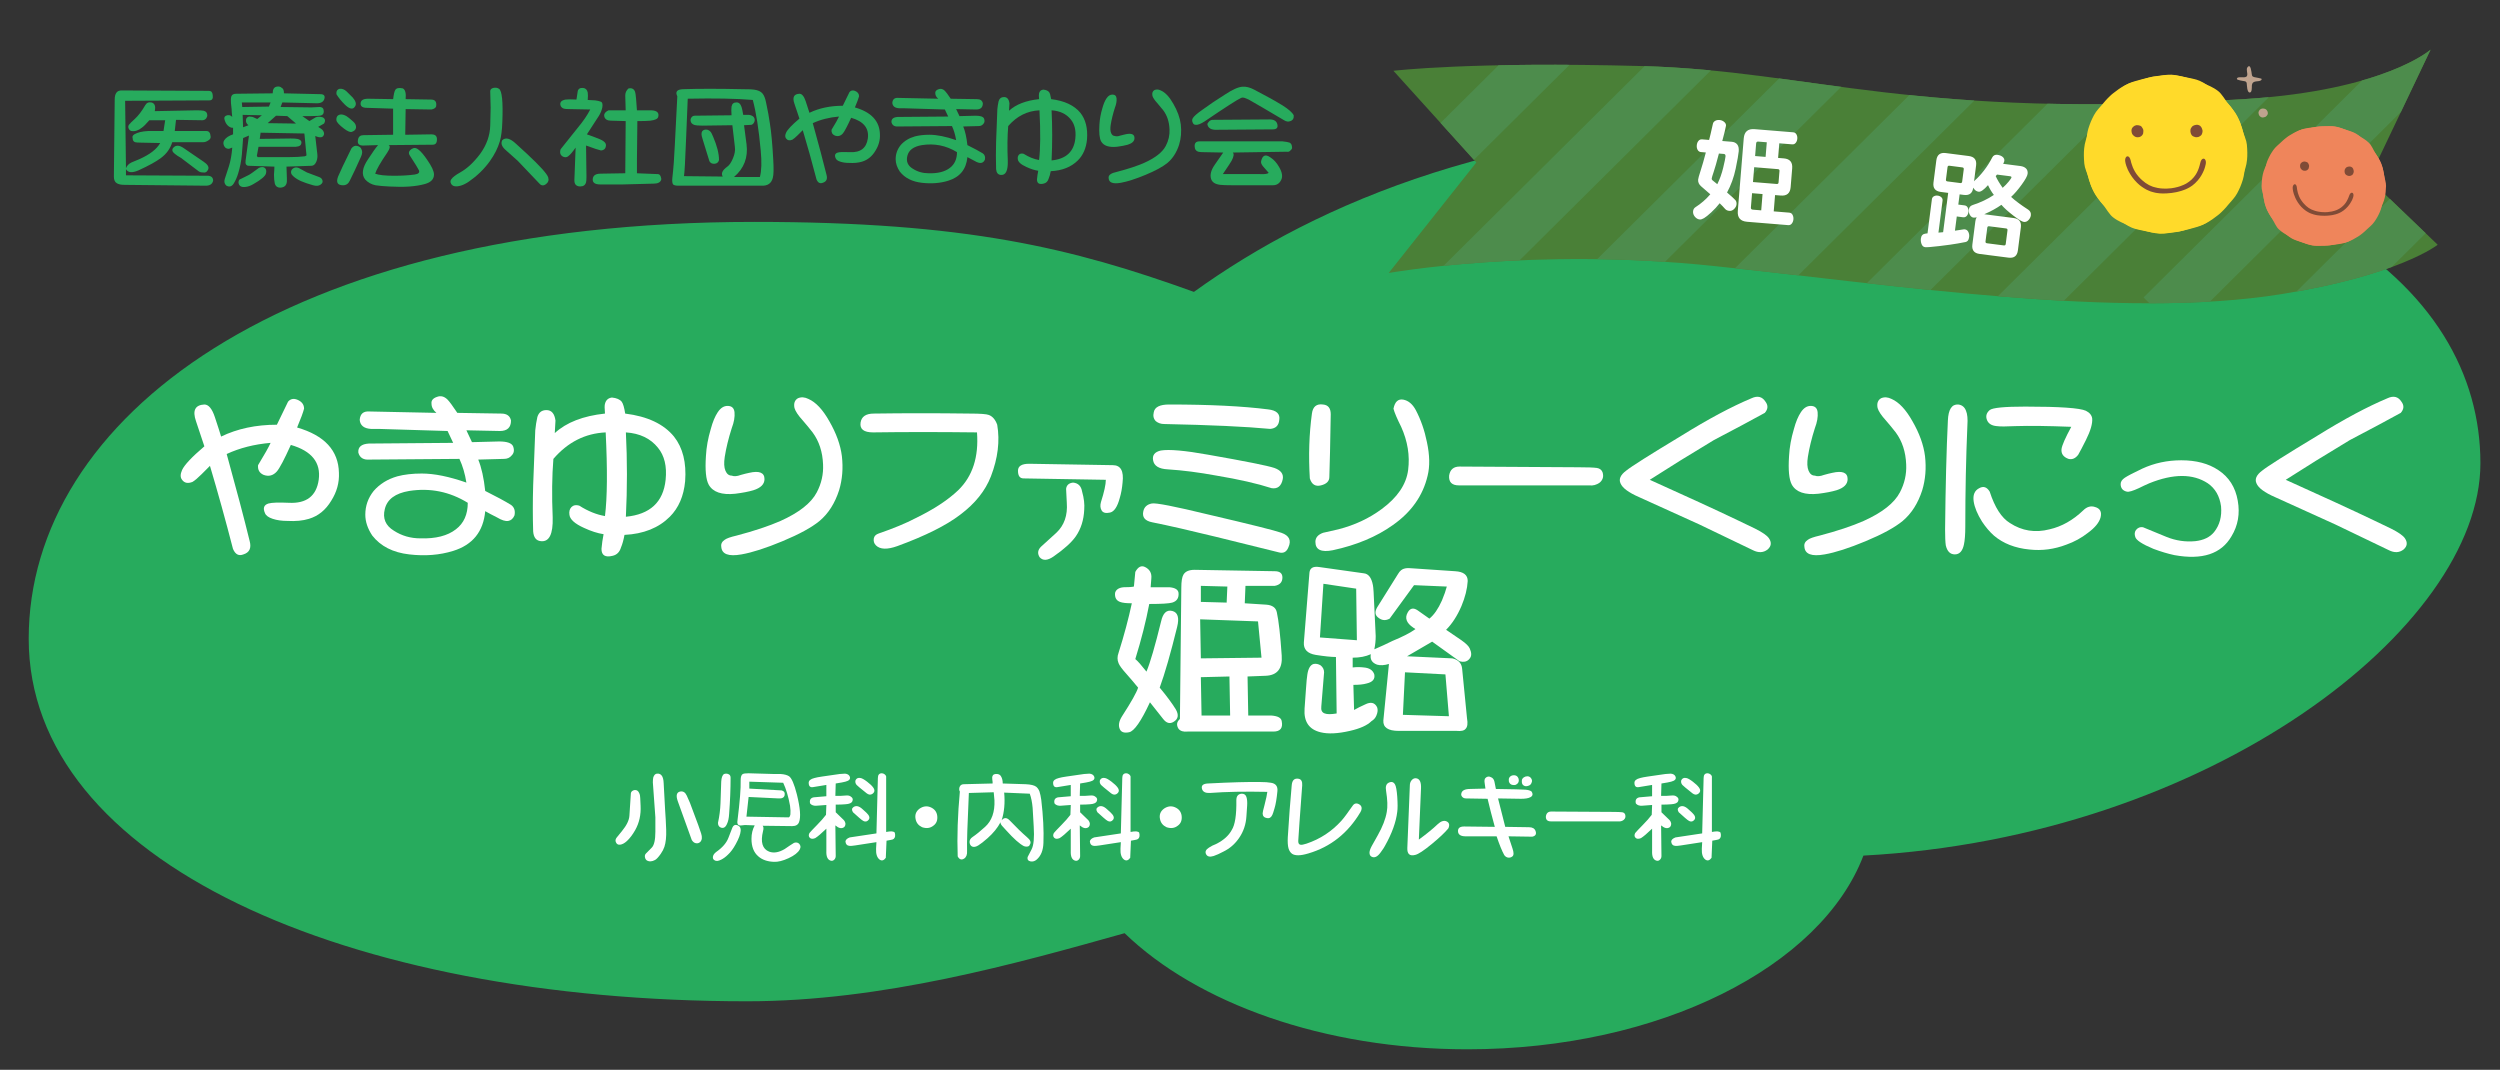 <?xml version="1.0" encoding="utf-8"?>
<!-- Generator: Adobe Illustrator 25.4.6, SVG Export Plug-In . SVG Version: 6.00 Build 0)  -->
<svg version="1.1" id="レイヤー_1" xmlns="http://www.w3.org/2000/svg" xmlns:xlink="http://www.w3.org/1999/xlink" x="0px"
	 y="0px" width="357.276px" height="152.89px" viewBox="0 0 357.276 152.89" style="enable-background:new 0 0 357.276 152.89;"
	 xml:space="preserve">
<rect x="0" y="0" width="357.276" height="152.89" fill="#333333" stroke="none"/>
<style type="text/css">
	.st0{fill:#27AB5D;}
	.st1{fill:#FFFFFF;}
	.st2{fill:#4A8037;}
	.st3{clip-path:url(#SVGID_00000029762434675554470280000002712901233593151909_);}
	.st4{fill:#4D8C4C;}
	.st5{fill:#BFA38E;}
	.st6{fill:#FFDA2A;}
	.st7{fill:#804B36;}
	.st8{fill:#EF855B;}
</style>
<g>
	<g>
		<path class="st0" d="M22.89,20.441l-2.801-0.059c-0.358,0-0.617-0.02-0.775-0.06c-0.238-0.079-0.358-0.275-0.358-0.592
			c-0.08-0.197,0-0.375,0.239-0.532c0.477-0.276,1.132-0.434,1.967-0.474c0.754,0,1.49,0,2.205,0l0.238-1.539H21.34
			c-0.477,0.553-0.834,0.908-1.073,1.065c-0.477,0.395-0.974,0.553-1.49,0.474c-0.159-0.039-0.278-0.138-0.357-0.296
			c-0.119-0.197-0.119-0.394,0-0.592c0.158-0.197,0.437-0.474,0.834-0.829c0.516-0.473,1.013-1.124,1.49-1.953
			c0.199-0.355,0.497-0.493,0.894-0.415c0.477,0.119,0.635,0.533,0.477,1.243l5.96-0.119c0.477,0,0.814,0.021,1.013,0.059
			c0.357,0.08,0.537,0.296,0.537,0.651c0,0.158-0.06,0.316-0.179,0.474c-0.159,0.158-0.338,0.237-0.536,0.237l-3.755-0.059
			l-0.179,1.598h4.529c0.358,0,0.556,0.257,0.596,0.77c0.039,0.236-0.08,0.435-0.357,0.592c-0.239,0.158-0.477,0.236-0.715,0.236
			h-4.411c-0.278,0.908-0.814,1.657-1.609,2.249c-0.676,0.513-1.749,1.105-3.219,1.775c-0.915,0.395-1.51,0.335-1.788-0.178v0.888
			l11.742,0.059c0.477,0.039,0.715,0.276,0.715,0.71c-0.119,0.512-0.517,0.749-1.192,0.71l-11.443-0.118
			c-0.517,0-0.894-0.08-1.132-0.237c-0.278-0.158-0.417-0.474-0.417-0.947l0.119-11.007c0-0.867,0.317-1.302,0.954-1.302
			l12.516,0.059c0.317,0,0.496,0.198,0.536,0.592c0.079,0.513-0.08,0.769-0.477,0.769l-12.04,0.06l0.119,9.646
			c0.12-0.355,0.377-0.631,0.775-0.829c0.358-0.157,0.735-0.315,1.132-0.474C21.419,22.079,22.413,21.309,22.89,20.441z
			 M26.228,21.151l2.861,1.953c0.596,0.395,0.814,0.769,0.656,1.124c-0.159,0.355-0.417,0.494-0.775,0.415
			c-0.238,0-0.438-0.059-0.596-0.178l-2.503-1.894c-0.358-0.197-0.656-0.394-0.894-0.592c-0.358-0.275-0.438-0.552-0.239-0.829
			C25.095,20.717,25.591,20.717,26.228,21.151z"/>
		<path class="st0" d="M33.308,19.198v-0.947c-0.159,0.04-0.358-0.019-0.596-0.177c-0.278-0.197-0.477-0.493-0.596-0.888
			c-0.119-0.315-0.06-0.533,0.179-0.651c0.357-0.157,0.655-0.098,0.894,0.177l-0.06-0.592c0-0.275-0.04-0.729-0.119-1.361
			c-0.04-0.434-0.021-0.77,0.06-1.006c0.08-0.236,0.318-0.355,0.715-0.355l5.186-0.059c0-0.552,0.179-0.867,0.536-0.947
			c0.318-0.079,0.576-0.02,0.775,0.177c0.198,0.08,0.298,0.336,0.298,0.77l5.186,0.118c0.516,0,0.715,0.217,0.596,0.651
			c-0.119,0.435-0.477,0.651-1.073,0.651l-4.947-0.119l-0.238,0.651l4.41,0.059c0.715-0.039,1.093-0.059,1.133-0.059
			c0.357,0,0.556,0.139,0.596,0.414c0.079,0.395-0.021,0.651-0.298,0.769c-0.199,0.08-0.736,0.119-1.609,0.119h-1.132l1.013,0.71
			c0.397-0.237,0.695-0.414,0.894-0.533c0.277-0.118,0.616-0.118,1.013,0c0.357,0.198,0.417,0.494,0.179,0.888l-0.834,0.474
			c0.318,0.198,0.516,0.335,0.596,0.414c0.198,0.237,0.277,0.454,0.238,0.651c-0.119,0.473-0.536,0.553-1.251,0.236l0.298,2.604
			c0.039,0.355,0,0.691-0.119,1.006c-0.159,0.435-0.417,0.651-0.775,0.651l-3.516,0.118l0.06,1.775
			c0.039,0.592-0.119,0.966-0.477,1.125c-0.278,0.118-0.536,0.138-0.775,0.059c-0.238-0.08-0.397-0.257-0.477-0.533
			c-0.08-0.355-0.119-0.79-0.119-1.302c0.039-0.434,0.06-0.808,0.06-1.125l-3.636-0.118c-0.397,0-0.557-0.256-0.477-0.77
			l0.477-3.551l-0.834,0.355c-0.08,1.026-0.14,1.815-0.179,2.367c-0.08,0.908-0.259,1.815-0.537,2.722
			c-0.159,0.513-0.357,0.966-0.596,1.361c-0.278,0.474-0.636,0.592-1.073,0.355c-0.279-0.237-0.358-0.553-0.239-0.947l0.596-1.834
			c0.238-0.749,0.397-1.637,0.477-2.663l-0.477,0.178c-0.357,0-0.596-0.157-0.715-0.474c-0.119-0.275-0.1-0.533,0.06-0.77
			C32.295,19.671,32.712,19.396,33.308,19.198z M36.229,26.299c-0.398,0.237-0.775,0.375-1.132,0.415
			c-0.596,0.079-0.934-0.119-1.014-0.592c0-0.316,0.099-0.494,0.298-0.533l1.073-0.533c0.198-0.079,0.715-0.434,1.55-1.065
			c0.357-0.157,0.635-0.157,0.834,0c0.199,0.158,0.258,0.414,0.179,0.769C37.937,25.155,37.34,25.668,36.229,26.299z M34.619,15.292
			l3.814-0.06l0.238-0.592H34.56L34.619,15.292z M35.632,16.653l0.477,0.059l0.655,0.296l0.656-0.533l-2.742-0.059l0.06,1.775
			l0.775-0.296c-0.278-0.197-0.397-0.453-0.357-0.769C35.195,16.851,35.354,16.693,35.632,16.653z M43.738,21.565L43.5,19.08
			l-6.258-0.118l-0.119,0.888l4.41-0.059c0.437,0,0.754,0.02,0.954,0.059c0.516,0.118,0.695,0.375,0.537,0.769
			c-0.119,0.277-0.517,0.395-1.192,0.355h-4.888l-0.238,1.302l0.119,0.177h4.53c0.834,0,1.569-0.039,2.205-0.118
			c0.159-0.039,0.239-0.098,0.239-0.178C43.798,22.118,43.777,21.92,43.738,21.565z M39.447,16.535L38.255,17.6l4.053,0.059
			l-1.251-1.065L39.447,16.535z M42.665,23.992l1.192,0.651l1.728,0.651c0.239,0.079,0.397,0.216,0.477,0.414
			c0.119,0.276,0.02,0.512-0.298,0.71c-0.239,0.157-0.577,0.177-1.013,0.059c-0.279-0.08-0.596-0.178-0.954-0.296
			c-1.073-0.355-1.788-0.79-2.146-1.302c-0.119-0.315-0.06-0.572,0.179-0.77C42.069,23.913,42.347,23.873,42.665,23.992z"/>
		<path class="st0" d="M49.329,14.997c-0.557-0.552-0.974-1.065-1.252-1.539c-0.04-0.434,0.119-0.689,0.477-0.769
			c0.317-0.039,0.635,0.08,0.954,0.355c0.437,0.435,0.735,0.73,0.894,0.888c0.437,0.513,0.556,0.927,0.357,1.243
			C50.481,15.687,50.004,15.628,49.329,14.997z M50.461,17.363c0.317,0.277,0.456,0.573,0.417,0.888
			c-0.04,0.277-0.238,0.474-0.596,0.592c-0.239,0.08-0.617-0.079-1.133-0.473c-0.676-0.512-1.034-0.907-1.073-1.184
			c-0.04-0.512,0.179-0.789,0.656-0.829c0.238,0,0.497,0.08,0.775,0.237C49.706,16.712,50.023,16.97,50.461,17.363z M48.316,25.234
			c0.238-0.592,0.874-1.933,1.907-4.024c0.238-0.315,0.516-0.434,0.834-0.355c0.318,0.08,0.516,0.237,0.596,0.474
			c0.158,0.276,0.139,0.631-0.06,1.065c-0.596,1.342-1.132,2.486-1.609,3.433c-0.199,0.434-0.517,0.651-0.954,0.651
			C48.236,26.477,47.997,26.063,48.316,25.234z M52.607,14.109l3.576,0.059c0.079-0.67,0.179-1.104,0.298-1.302
			c0.158-0.275,0.516-0.355,1.073-0.236c0.358,0.158,0.497,0.671,0.417,1.539l3.635,0.059c0.596,0,0.834,0.335,0.715,1.006
			c-0.08,0.198-0.298,0.336-0.655,0.415l-3.695-0.059l-0.06,3.669l3.755-0.059c0.477,0,0.734,0.198,0.774,0.592
			c0.039,0.592-0.159,0.888-0.596,0.888l-6.318,0.059c0.277,0.118,0.218,0.473-0.179,1.065c-0.994,1.46-1.57,2.466-1.729,3.018
			c0.516,0.197,1.41,0.296,2.682,0.296c1.152,0,2.146-0.059,2.98-0.177c0.516-0.079,0.715-0.276,0.596-0.592
			c-0.08-0.197-0.517-0.907-1.312-2.13c-0.238-0.355-0.14-0.67,0.298-0.947c0.317-0.197,0.635-0.157,0.954,0.118
			c0.357,0.276,0.774,0.769,1.251,1.479c0.635,0.908,0.954,1.598,0.954,2.071c0,0.67-0.438,1.125-1.311,1.361
			c-1.272,0.355-2.941,0.474-5.007,0.355c-0.875-0.04-1.549-0.099-2.026-0.178c-0.596-0.118-1.093-0.395-1.49-0.829
			c-0.557-0.71-0.417-1.676,0.417-2.9c0.635-0.985,1.112-1.657,1.431-2.012l-2.027,0.059c-0.715,0.04-0.994-0.256-0.834-0.888
			c0.079-0.394,0.337-0.592,0.774-0.592l4.232-0.059v-3.729l-3.755-0.118c-0.596,0-0.894-0.197-0.894-0.592
			C51.534,14.345,51.892,14.109,52.607,14.109z"/>
		<path class="st0" d="M71.786,17.482c-0.04,1.145-0.159,2.052-0.357,2.722c-0.278,0.947-0.755,1.894-1.43,2.84
			c-0.795,1.105-1.788,2.071-2.98,2.9c-0.397,0.275-0.795,0.474-1.192,0.592c-0.715,0.197-1.172,0.098-1.371-0.296
			c-0.119-0.237-0.1-0.454,0.06-0.651c0.198-0.276,0.615-0.592,1.251-0.947c0.993-0.552,1.946-1.44,2.861-2.663
			c0.914-1.262,1.391-2.604,1.431-4.024l0.06-2.544l-0.06-2.367c0-0.237,0.139-0.394,0.417-0.474
			c0.317-0.079,0.596-0.039,0.834,0.119C71.746,12.965,71.906,14.562,71.786,17.482z M71.786,20.026
			c0.477-0.434,1.133-0.256,1.967,0.533l1.55,1.42c1.867,1.736,2.88,2.861,3.04,3.373c0.119,0.394,0.02,0.71-0.298,0.947
			c-0.357,0.276-0.676,0.256-0.954-0.059l-3.099-3.255l-1.788-1.598C71.687,20.914,71.548,20.461,71.786,20.026z"/>
		<path class="st0" d="M85.602,16.535l-1.729,2.663c0.318,0.118,0.695,0.257,1.132,0.414c0.556,0.198,0.954,0.375,1.192,0.533
			c0.357,0.237,0.477,0.533,0.357,0.888c-0.08,0.276-0.298,0.435-0.656,0.473c-0.357-0.079-1.073-0.315-2.146-0.71l0.06,4.438
			c0,0.394-0.021,0.67-0.06,0.829c-0.08,0.275-0.238,0.453-0.477,0.532c-0.358,0.079-0.636,0.06-0.834-0.059
			c-0.238-0.118-0.358-0.375-0.358-0.769l0.179-4.675c-0.438,0.631-0.795,1.046-1.073,1.243c-0.199,0.158-0.438,0.178-0.715,0.059
			c-0.398-0.197-0.517-0.552-0.358-1.065l2.503-3.137c0.754-0.907,1.331-1.755,1.729-2.544l-3.04-0.059
			c-0.319,0-0.557-0.02-0.715-0.06c-0.238-0.079-0.398-0.216-0.477-0.414c-0.159-0.474,0.079-0.77,0.715-0.888
			c0.317-0.039,0.834-0.039,1.55,0c0.079-0.512,0.139-0.907,0.179-1.184c0.079-0.355,0.337-0.512,0.775-0.474
			c0.357,0.04,0.575,0.257,0.655,0.651c0.04,0.236,0.04,0.592,0,1.065c0.159,0,0.516,0.021,1.073,0.059
			c0.317,0.04,0.575,0.099,0.774,0.178c0.239,0.08,0.318,0.355,0.239,0.829C85.999,15.746,85.84,16.141,85.602,16.535z
			 M86.973,15.766h2.443l-0.06-2.13c0-0.394,0.158-0.729,0.477-1.006c0.437-0.079,0.734,0.059,0.894,0.414
			c0.08,0.198,0.139,0.572,0.179,1.125c0.039,0.631,0.079,1.164,0.119,1.598h2.086c0.794,0.04,1.112,0.355,0.954,0.947
			c-0.08,0.277-0.458,0.454-1.132,0.533c-0.358,0.04-0.974,0.059-1.848,0.059l-0.06,5.504v1.953l2.98,0.119
			c0.198,0,0.337,0.118,0.417,0.355c0.079,0.197,0.099,0.355,0.06,0.473c-0.119,0.355-0.477,0.533-1.073,0.533L89,26.359h-3.219
			c-0.755,0-1.113-0.257-1.073-0.77c0.039-0.513,0.417-0.77,1.132-0.77l3.517-0.059l0.06-7.457l-2.086-0.059
			c-0.517,0-0.834-0.178-0.954-0.533C86.258,16.319,86.456,16.002,86.973,15.766z"/>
		<path class="st0" d="M109.49,14.701c0.239,1.105,0.417,2.091,0.537,2.958c0.198,1.224,0.357,2.94,0.477,5.149
			c0.079,1.302,0.06,2.17-0.06,2.604c-0.199,0.789-0.735,1.164-1.609,1.125H96.974c-0.397,0-0.655-0.059-0.775-0.177
			c-0.119-0.158-0.159-0.454-0.119-0.888c0.159-1.341,0.278-2.919,0.358-4.734c0.119-2.564,0.238-4.892,0.357-6.983
			c-0.318-0.63-0.06-0.966,0.775-1.006c2.265-0.079,5.145-0.079,8.642,0c0.874,0,1.39,0.021,1.549,0.059
			c0.556,0.08,0.954,0.257,1.192,0.533C109.192,13.616,109.371,14.07,109.49,14.701z M105.02,20.974l-0.358-3.078l-4.291,0.059
			c-0.557,0-0.954-0.039-1.192-0.118c-0.279-0.118-0.438-0.296-0.477-0.533c-0.04-0.197,0-0.375,0.119-0.533
			c0.119-0.157,0.278-0.236,0.477-0.236l5.245-0.06c-0.04-0.552-0.04-0.966,0-1.243c0.079-0.394,0.298-0.592,0.656-0.592
			c0.357-0.039,0.615,0.178,0.775,0.651c0.079,0.236,0.158,0.612,0.238,1.124c0.317,0,0.596,0,0.834,0
			c0.277,0.04,0.496,0.139,0.655,0.296c0.159,0.198,0.199,0.415,0.12,0.651c-0.08,0.237-0.219,0.395-0.417,0.474l-1.073,0.059
			l0.357,2.722c0.239,1.894-0.357,3.453-1.788,4.675h3.695c0.239-0.867,0.278-2.13,0.119-3.788c-0.278-3.038-0.655-5.444-1.132-7.22
			c-2.305-0.197-5.404-0.256-9.297-0.177c-0.08,1.973-0.16,3.906-0.239,5.799c-0.119,3.077-0.219,4.833-0.298,5.267l5.543,0.059
			c-0.278-0.434-0.06-0.907,0.656-1.42c0.277-0.197,0.536-0.571,0.774-1.125C105,22.059,105.099,21.487,105.02,20.974z
			 M101.384,23.044l-0.894-2.899c-0.159-0.474-0.238-0.808-0.238-1.006c0-0.315,0.139-0.512,0.417-0.592
			c0.317-0.079,0.596,0,0.834,0.237c0.119,0.119,0.258,0.375,0.417,0.77c0.556,1.302,0.834,2.407,0.834,3.314
			c-0.08,0.316-0.278,0.494-0.596,0.533C101.801,23.439,101.542,23.321,101.384,23.044z"/>
		<path class="st0" d="M118.835,18.547c0.556-0.907,0.914-1.539,1.073-1.894c-1.391,0.118-2.643,0.435-3.754,0.947
			c0.834,2.999,1.49,5.465,1.967,7.397c0.158,0.592-0.021,0.966-0.537,1.125c-0.397,0.157-0.696,0-0.894-0.474
			c-0.636-2.446-1.292-4.793-1.967-7.042c-0.278,0.276-0.517,0.513-0.715,0.71c-0.318,0.316-0.576,0.533-0.775,0.651
			c-0.397,0.158-0.695,0.099-0.894-0.177c-0.16-0.197-0.16-0.474,0-0.829c0.198-0.434,0.834-1.104,1.907-2.012l-0.715-2.13
			c-0.318-0.907-0.08-1.38,0.715-1.42c0.357,0,0.655,0.355,0.894,1.065c0.278,0.829,0.457,1.381,0.537,1.657
			c1.391-0.67,2.98-1.006,4.768-1.006c0.357-0.749,0.675-1.4,0.954-1.953c0.198-0.236,0.457-0.296,0.775-0.177
			c0.396,0.158,0.596,0.414,0.596,0.769c-0.08,0.316-0.278,0.849-0.596,1.598c2.344,0.671,3.536,1.953,3.576,3.847
			c0.039,0.828-0.179,1.618-0.656,2.367c-0.477,0.79-1.113,1.302-1.907,1.539c-0.517,0.158-1.132,0.217-1.848,0.177
			c-0.477,0-0.894-0.059-1.251-0.177c-0.358-0.119-0.577-0.276-0.656-0.474c-0.199-0.434-0.1-0.71,0.298-0.829
			c0.278-0.079,0.854-0.098,1.729-0.059c1.51,0.08,2.364-0.571,2.563-1.953c0.198-1.459-0.596-2.446-2.384-2.959
			c-0.557,1.223-0.954,1.973-1.192,2.249c-0.318,0.355-0.696,0.454-1.132,0.296C118.954,19.218,118.795,18.942,118.835,18.547z"/>
		<path class="st0" d="M128.359,13.99l5.722,0.119c-0.278-0.237-0.417-0.493-0.417-0.77c-0.04-0.275,0.119-0.474,0.477-0.592
			c0.318-0.118,0.616-0.039,0.894,0.237c0.159,0.158,0.437,0.533,0.834,1.125l3.755,0.059c0.477,0,0.754,0.198,0.834,0.592
			c0,0.592-0.318,0.888-0.954,0.888l-2.861-0.059l0.477,1.006l2.324-0.059c0.675,0,1.073,0.139,1.192,0.414
			c0.119,0.316,0.079,0.572-0.119,0.77c-0.159,0.198-0.378,0.296-0.656,0.296l-2.205,0.059c0.277,0.671,0.477,1.559,0.596,2.663
			c0.954,0.473,1.688,0.868,2.205,1.184c0.277,0.198,0.377,0.494,0.298,0.888c-0.119,0.276-0.298,0.435-0.536,0.473
			c-0.238,0.04-0.557-0.059-0.954-0.296c-0.398-0.197-0.736-0.375-1.013-0.533c-0.159,1.737-1.073,2.86-2.742,3.374
			c-1.153,0.355-2.405,0.453-3.755,0.296c-1.391-0.158-2.444-0.691-3.159-1.598c-0.398-0.592-0.596-1.184-0.596-1.775
			c0-0.749,0.238-1.42,0.715-2.012c0.516-0.592,1.192-1.006,2.026-1.243c0.596-0.157,1.291-0.237,2.086-0.237
			c1.073,0,2.344,0.257,3.814,0.769c-0.119-0.749-0.318-1.42-0.596-2.012l-7.688,0.059c-0.517,0.04-0.834-0.157-0.954-0.592
			c-0.04-0.474,0.258-0.729,0.894-0.77l7.212-0.059l-0.477-1.006l-5.9-0.178h-0.655c-0.596-0.039-0.915-0.296-0.954-0.769
			C127.564,14.188,127.843,13.952,128.359,13.99z M136.763,21.743c-1.549-0.947-3.218-1.282-5.006-1.006
			c-1.192,0.198-1.888,0.71-2.086,1.539c-0.199,0.79,0.06,1.401,0.775,1.834c0.675,0.435,1.43,0.651,2.265,0.651
			c1.311,0.04,2.324-0.216,3.04-0.769C136.425,23.479,136.763,22.729,136.763,21.743z"/>
		<path class="st0" d="M146.288,21.979c0.754,0.473,1.49,0.769,2.205,0.888c0.198-1.578,0.218-3.945,0.06-7.102
			c-1.749,0.08-3.239,0.829-4.47,2.249c-0.119,1.46-0.14,3.117-0.06,4.971c0.039,1.42-0.298,2.091-1.013,2.012
			c-0.397-0.039-0.616-0.315-0.656-0.829c-0.04-1.262-0.04-2.564,0-3.906c0.04-0.907,0.099-2.465,0.179-4.675
			c0.039-0.394,0.099-0.77,0.179-1.125c0.119-0.394,0.377-0.592,0.775-0.592c0.437,0,0.694,0.296,0.774,0.888l-0.06,1.065
			c0.993-0.907,2.423-1.459,4.292-1.657c-0.04-0.434-0.04-0.71,0-0.829c0.079-0.315,0.277-0.493,0.596-0.533
			c0.397,0.04,0.675,0.158,0.834,0.355c0.119,0.158,0.218,0.494,0.298,1.006c1.907,0.237,3.297,0.888,4.172,1.953
			c0.754,0.947,1.073,2.21,0.954,3.788c-0.119,1.263-0.557,2.269-1.311,3.018c-0.954,0.947-2.246,1.46-3.874,1.539
			c-0.08,0.435-0.179,0.789-0.298,1.065c-0.119,0.394-0.357,0.63-0.715,0.71c-0.636,0.157-0.954-0.04-0.954-0.592
			c0.039-0.435,0.099-0.848,0.179-1.243c-0.517-0.079-1.073-0.256-1.669-0.533c-0.795-0.355-1.212-0.729-1.251-1.125
			c-0.04-0.275,0.02-0.493,0.179-0.651C145.79,21.94,146.009,21.901,146.288,21.979z M150.281,22.926
			c2.065-0.197,3.198-1.243,3.397-3.136c0.119-1.144-0.1-2.051-0.655-2.723c-0.636-0.789-1.55-1.222-2.742-1.302
			C150.4,18.133,150.4,20.521,150.281,22.926z"/>
		<path class="st0" d="M162.13,19.73c0,0.435-0.319,0.75-0.954,0.947c-0.398,0.118-0.915,0.217-1.55,0.296
			c-1.153,0.118-1.907-0.138-2.265-0.77c-0.239-0.434-0.319-1.243-0.239-2.426c0.04-0.749,0.179-1.519,0.417-2.308
			c0.158-0.592,0.357-1.065,0.596-1.42c0.238-0.355,0.516-0.532,0.834-0.532c0.358,0,0.556,0.177,0.596,0.532
			c0.039,0.395-0.04,0.849-0.238,1.361c-0.278,0.868-0.477,1.677-0.596,2.426c-0.08,0.513-0.06,0.908,0.06,1.184
			c0.119,0.276,0.298,0.414,0.537,0.414c0.198,0.08,0.456,0.06,0.775-0.059c0.277-0.079,0.516-0.138,0.715-0.177
			C161.692,19.001,162.13,19.179,162.13,19.73z M158.435,25.471c-0.04-0.237,0.06-0.435,0.298-0.592
			c0.158-0.119,0.497-0.237,1.013-0.355c1.51-0.394,2.761-0.808,3.755-1.243c1.589-0.71,2.623-1.518,3.099-2.426
			c0.397-0.749,0.576-1.539,0.537-2.367c-0.04-1.065-0.338-1.972-0.894-2.722c-0.278-0.355-0.557-0.69-0.834-1.006
			c-0.397-0.434-0.636-0.789-0.715-1.065c-0.08-0.394,0.02-0.67,0.298-0.829c0.277-0.118,0.575-0.098,0.894,0.06
			c0.635,0.276,1.231,0.908,1.788,1.894c0.596,1.026,0.954,2.012,1.073,2.959c0.119,1.026,0.039,1.993-0.239,2.9
			c-0.357,1.105-0.915,1.973-1.668,2.604c-0.676,0.553-1.729,1.125-3.159,1.716c-1.43,0.592-2.603,0.966-3.516,1.125
			C159.05,26.319,158.474,26.102,158.435,25.471z"/>
		<path class="st0" d="M177.375,13.99c-0.477,0.198-2.226,1.322-5.245,3.373c-0.557,0.355-0.974,0.513-1.251,0.474
			c-0.199,0-0.338-0.098-0.417-0.296c-0.119-0.237-0.119-0.453,0-0.651c0.159-0.275,0.635-0.69,1.431-1.243l1.43-1.006l1.729-1.124
			c1.073-0.71,1.907-1.085,2.503-1.125c0.516-0.039,1.073,0.099,1.669,0.414l2.324,1.243c0.437,0.237,1.013,0.573,1.729,1.006
			c0.874,0.553,1.41,1.026,1.609,1.42c0.04,0.435-0.119,0.71-0.477,0.829c-0.278,0.119-0.577,0.08-0.894-0.118
			c-2.464-1.459-4.152-2.446-5.066-2.959c-0.159-0.079-0.298-0.138-0.417-0.178C177.752,13.931,177.534,13.912,177.375,13.99z
			 M174.753,24.879h5.245c0.715,0.04,1.152-0.02,1.312-0.178c-0.199-0.237-0.458-0.533-0.775-0.888
			c-0.278-0.315-0.378-0.592-0.298-0.829c0.198-0.789,0.615-0.966,1.251-0.533c0.516,0.316,0.954,0.79,1.311,1.42
			c0.437,0.75,0.537,1.361,0.298,1.834c-0.239,0.512-0.636,0.77-1.192,0.77h-5.722c-0.874,0-1.47-0.021-1.788-0.059
			c-0.715-0.08-1.153-0.355-1.312-0.829c-0.199-0.592-0.021-1.282,0.537-2.071l1.192-1.716l-3.099-0.059
			c-0.557,0-0.875-0.197-0.954-0.592c-0.119-0.63,0.099-0.947,0.655-0.947h11.861c0.437,0.04,0.775,0.099,1.013,0.178
			c0.238,0.118,0.357,0.355,0.357,0.71c0.039,0.118-0.06,0.276-0.298,0.474c-0.119,0.118-0.259,0.158-0.417,0.118l-7.748,0.118
			c0.199,0.198,0.139,0.592-0.179,1.184C175.924,23.144,175.507,23.775,174.753,24.879z M181.905,18.488l-7.986,0.059
			c-0.795,0.04-1.251-0.216-1.371-0.769c0-0.119,0.079-0.256,0.238-0.415c0.158-0.157,0.337-0.236,0.536-0.236l8.106-0.06
			c0.675,0,1.052,0.257,1.132,0.77C182.64,18.271,182.421,18.488,181.905,18.488z"/>
	</g>
</g>
<g>
	<path class="st0" d="M160.718,133.363c-15.494,4.349-34.601,9.731-53.937,9.731c-57.261,0-102.679-19.956-102.679-51.811
		c0-31.341,36.158-59.571,103.68-59.571c30.264,0,45.401,3.713,62.844,10.002c17.688-12.748,44.862-24.438,85.785-24.438
		c71.498,0,98.066,23.68,98.066,48.933c0,23.444-38.618,53.417-88.174,56.065c-6.035,15.869-29.081,27.682-56.588,27.682
		C189.132,149.956,171.047,143.342,160.718,133.363z"/>
	<g>
		<g>
			<path class="st1" d="M36.879,66.477c0.929-1.527,1.527-2.591,1.793-3.188c-2.326,0.199-4.418,0.731-6.277,1.594
				c1.395,5.048,2.491,9.2,3.288,12.454c0.265,0.996-0.034,1.627-0.896,1.893c-0.665,0.265-1.163,0-1.495-0.797
				c-1.063-4.118-2.159-8.071-3.288-11.856c-0.465,0.465-0.864,0.864-1.195,1.195c-0.533,0.533-0.964,0.897-1.295,1.096
				c-0.665,0.266-1.163,0.167-1.495-0.299c-0.266-0.332-0.266-0.797,0-1.395c0.332-0.73,1.395-1.859,3.188-3.388l-1.196-3.587
				c-0.532-1.527-0.134-2.324,1.196-2.391c0.598,0,1.096,0.598,1.495,1.793c0.464,1.395,0.763,2.326,0.896,2.79
				c2.324-1.128,4.982-1.693,7.971-1.693c0.598-1.261,1.129-2.357,1.594-3.288c0.332-0.398,0.763-0.498,1.295-0.299
				c0.663,0.266,0.996,0.697,0.996,1.295c-0.134,0.533-0.465,1.429-0.996,2.69c3.918,1.13,5.911,3.288,5.978,6.476
				c0.065,1.395-0.299,2.725-1.096,3.985c-0.797,1.33-1.86,2.192-3.188,2.59c-0.864,0.267-1.893,0.366-3.089,0.299
				c-0.797,0-1.495-0.1-2.092-0.299s-0.964-0.464-1.096-0.797c-0.333-0.73-0.167-1.196,0.499-1.395
				c0.464-0.132,1.427-0.165,2.889-0.1c2.523,0.134,3.951-0.962,4.284-3.288c0.332-2.457-0.996-4.118-3.985-4.982
				c-0.931,2.06-1.594,3.322-1.993,3.786c-0.532,0.598-1.163,0.764-1.893,0.498C37.079,67.606,36.812,67.141,36.879,66.477z"/>
			<path class="st1" d="M52.801,58.805l9.565,0.199c-0.465-0.398-0.697-0.83-0.697-1.295c-0.067-0.464,0.199-0.797,0.797-0.996
				c0.531-0.199,1.029-0.065,1.495,0.398c0.265,0.266,0.73,0.896,1.395,1.893l6.277,0.1c0.797,0,1.261,0.333,1.395,0.996
				c0,0.997-0.532,1.495-1.594,1.495l-4.782-0.1l0.797,1.694l3.886-0.1c1.129,0,1.793,0.233,1.993,0.697
				c0.2,0.533,0.132,0.964-0.199,1.295c-0.266,0.333-0.632,0.498-1.096,0.498l-3.687,0.1c0.464,1.13,0.797,2.625,0.996,4.483
				c1.594,0.797,2.823,1.462,3.687,1.993c0.464,0.333,0.631,0.832,0.499,1.495c-0.2,0.465-0.499,0.732-0.897,0.797
				c-0.398,0.067-0.931-0.1-1.594-0.499c-0.665-0.332-1.229-0.63-1.694-0.896c-0.266,2.923-1.793,4.815-4.583,5.679
				c-1.927,0.598-4.02,0.763-6.277,0.498c-2.326-0.266-4.085-1.163-5.281-2.69c-0.665-0.997-0.996-1.993-0.996-2.989
				c0-1.261,0.398-2.391,1.195-3.388c0.863-0.996,1.993-1.693,3.388-2.092c0.997-0.265,2.158-0.398,3.487-0.398
				c1.793,0,3.918,0.433,6.376,1.295c-0.199-1.261-0.532-2.391-0.996-3.388l-12.853,0.1c-0.864,0.067-1.395-0.265-1.594-0.996
				c-0.067-0.797,0.432-1.229,1.495-1.295l12.056-0.1l-0.797-1.694l-9.864-0.299H53c-0.996-0.065-1.529-0.498-1.594-1.295
				C51.471,59.138,51.937,58.739,52.801,58.805z M66.849,71.856c-2.59-1.594-5.38-2.158-8.369-1.694
				c-1.993,0.333-3.156,1.196-3.487,2.591c-0.333,1.329,0.1,2.358,1.295,3.088c1.128,0.732,2.391,1.096,3.786,1.096
				c2.192,0.067,3.886-0.364,5.081-1.295C66.284,74.78,66.849,73.518,66.849,71.856z"/>
			<path class="st1" d="M82.771,72.255c1.261,0.797,2.491,1.295,3.687,1.495c0.332-2.656,0.364-6.641,0.1-11.956
				c-2.924,0.134-5.415,1.395-7.473,3.786c-0.199,2.458-0.233,5.248-0.1,8.369c0.065,2.392-0.498,3.52-1.694,3.388
				c-0.665-0.065-1.031-0.531-1.096-1.395c-0.067-2.125-0.067-4.317,0-6.576c0.065-1.527,0.165-4.15,0.299-7.871
				c0.065-0.663,0.165-1.295,0.299-1.893c0.199-0.663,0.63-0.996,1.295-0.996c0.73,0,1.162,0.498,1.295,1.494l-0.1,1.793
				c1.66-1.527,4.051-2.457,7.174-2.79c-0.067-0.73-0.067-1.196,0-1.395c0.132-0.531,0.464-0.83,0.996-0.896
				c0.663,0.067,1.129,0.266,1.395,0.598c0.199,0.266,0.364,0.832,0.498,1.694c3.188,0.398,5.513,1.495,6.974,3.288
				c1.261,1.594,1.793,3.721,1.594,6.377c-0.199,2.126-0.931,3.82-2.192,5.081c-1.594,1.594-3.753,2.458-6.476,2.591
				c-0.134,0.731-0.299,1.328-0.498,1.793c-0.199,0.664-0.598,1.062-1.196,1.196c-1.063,0.265-1.594-0.067-1.594-0.996
				c0.065-0.732,0.165-1.428,0.299-2.092c-0.864-0.133-1.793-0.432-2.79-0.897c-1.33-0.598-2.027-1.229-2.092-1.893
				c-0.067-0.464,0.033-0.83,0.299-1.096C81.939,72.19,82.305,72.123,82.771,72.255z M89.446,73.849
				c3.453-0.332,5.346-2.092,5.679-5.28c0.199-1.926-0.167-3.453-1.096-4.583c-1.063-1.328-2.59-2.058-4.583-2.192
				C89.646,65.779,89.646,69.798,89.446,73.849z"/>
			<path class="st1" d="M109.254,68.469c0,0.731-0.533,1.262-1.594,1.594c-0.665,0.199-1.529,0.366-2.591,0.499
				c-1.927,0.199-3.188-0.232-3.786-1.295c-0.399-0.73-0.533-2.092-0.399-4.085c0.065-1.261,0.299-2.556,0.698-3.886
				c0.265-0.997,0.598-1.793,0.996-2.391c0.398-0.598,0.863-0.897,1.395-0.897c0.598,0,0.929,0.299,0.996,0.897
				c0.065,0.665-0.067,1.429-0.398,2.292c-0.465,1.462-0.797,2.824-0.996,4.085c-0.134,0.864-0.1,1.529,0.1,1.993
				c0.199,0.465,0.498,0.697,0.896,0.697c0.332,0.134,0.763,0.1,1.295-0.1c0.464-0.132,0.862-0.232,1.196-0.299
				C108.522,67.241,109.254,67.54,109.254,68.469z M103.077,78.133c-0.067-0.398,0.1-0.731,0.498-0.996
				c0.265-0.199,0.83-0.398,1.694-0.598c2.523-0.664,4.616-1.361,6.277-2.092c2.656-1.196,4.384-2.557,5.181-4.085
				c0.664-1.261,0.962-2.59,0.897-3.985c-0.067-1.793-0.565-3.32-1.495-4.583c-0.465-0.598-0.931-1.161-1.395-1.694
				c-0.665-0.73-1.063-1.328-1.195-1.793c-0.134-0.663,0.033-1.128,0.498-1.395c0.464-0.199,0.962-0.165,1.495,0.1
				c1.062,0.465,2.058,1.529,2.989,3.188c0.997,1.728,1.594,3.388,1.793,4.982c0.199,1.728,0.065,3.355-0.398,4.882
				c-0.598,1.86-1.529,3.322-2.79,4.384c-1.13,0.931-2.89,1.893-5.281,2.889s-4.351,1.627-5.878,1.893
				C104.105,79.561,103.142,79.195,103.077,78.133z"/>
			<path class="st1" d="M124.876,59.104c4.384-0.065,8.967-0.065,13.75,0c1.46,0,2.357,0.067,2.69,0.199
				c0.531,0.199,0.93,0.665,1.196,1.395c0.398,2.326,0.1,4.782-0.896,7.373c-0.797,2.06-2.259,3.886-4.384,5.48
				c-1.993,1.529-4.981,3.023-8.967,4.483c-1.462,0.531-2.491,0.499-3.089-0.1c-0.266-0.266-0.366-0.598-0.299-0.996
				c0.065-0.332,0.299-0.563,0.698-0.698c2.125-0.73,3.886-1.46,5.28-2.192c2.591-1.261,4.616-2.59,6.078-3.985
				c2.058-1.993,2.955-4.748,2.69-8.27c-5.38-0.065-10.33-0.065-14.846,0c-1.33,0-1.927-0.464-1.793-1.395
				C123.115,59.536,123.746,59.104,124.876,59.104z"/>
			<path class="st1" d="M147.075,66.277l11.956,0.2c1.129,0,1.594,0.831,1.395,2.491c-0.067,0.797-0.199,1.529-0.398,2.192
				c-0.333,1.263-0.797,1.96-1.395,2.092c-0.598,0.134-0.997,0.034-1.196-0.299c-0.199-0.332-0.233-0.73-0.1-1.196
				c0.464-1.46,0.698-2.523,0.698-3.188l-11.757-0.199c-0.533,0-0.797-0.365-0.797-1.096
				C145.48,66.61,146.012,66.277,147.075,66.277z M148.769,78.133l2.192-1.993c1.129-1.062,1.627-2.491,1.495-4.284
				c-0.067-1.062-0.1-1.727-0.1-1.993c0.065-0.531,0.398-0.83,0.996-0.896c0.73,0.067,1.162,0.498,1.295,1.295
				c0.265,0.931,0.364,1.793,0.299,2.591c-0.067,1.462-0.465,2.724-1.196,3.786c-0.598,0.862-1.661,1.826-3.188,2.889
				c-0.864,0.598-1.529,0.63-1.993,0.1C148.236,79.096,148.303,78.598,148.769,78.133z"/>
			<path class="st1" d="M164.69,74.646c-1.063-0.199-1.495-0.73-1.295-1.594c0.132-0.598,0.531-0.962,1.196-1.096
				c0.531-0.132,3.254,0.399,8.17,1.594c5.978,1.395,9.431,2.259,10.362,2.59c1.129,0.399,1.46,1.096,0.997,2.092
				c-0.266,0.664-0.732,0.897-1.395,0.698c-2.657-0.665-5.614-1.395-8.867-2.192C170.07,75.809,167.014,75.112,164.69,74.646z
				 M173.856,67.971c-2.525-0.464-4.85-0.763-6.975-0.896c-1.263-0.065-1.96-0.498-2.092-1.295c-0.134-0.73,0.232-1.195,1.096-1.395
				c1.195-0.2,3.453,0,6.775,0.598c5.313,0.931,8.469,1.562,9.465,1.893c0.929,0.333,1.328,0.864,1.195,1.594
				c-0.199,0.996-0.731,1.429-1.594,1.295C179.668,69.101,177.044,68.503,173.856,67.971z M167.081,57.808
				c5.779,0,10.494,0.233,14.148,0.698c1.196,0.134,1.727,0.632,1.594,1.494c-0.067,0.797-0.498,1.23-1.295,1.295
				c-3.521-0.332-8.569-0.563-15.145-0.697c-0.465,0-0.864-0.132-1.196-0.399c-0.333-0.332-0.433-0.763-0.299-1.295
				C165.021,58.174,165.751,57.808,167.081,57.808z"/>
			<path class="st1" d="M190.176,59.203c-0.067,4.119-0.134,7.108-0.199,8.967c0,0.598-0.398,0.997-1.196,1.196
				c-0.797,0.199-1.33-0.132-1.594-0.996c-0.199-3.254-0.1-6.343,0.299-9.266c0.132-0.997,0.663-1.428,1.594-1.295
				C189.811,57.875,190.176,58.341,190.176,59.203z M199.143,58.406c0.199-0.996,0.664-1.427,1.395-1.295
				c0.73,0.134,1.328,0.632,1.793,1.495c0.73,1.395,1.261,2.923,1.594,4.583c0.398,1.86,0.431,3.455,0.1,4.782
				c-0.665,2.857-2.326,5.215-4.982,7.074c-2.326,1.661-5.181,2.855-8.568,3.587c-1.661,0.332-2.491-0.067-2.491-1.196
				c0-0.598,0.364-1.029,1.096-1.295c0.265-0.065,0.997-0.232,2.192-0.498c2.325-0.598,4.384-1.56,6.178-2.889
				c2.257-1.66,3.52-3.52,3.786-5.58c0.265-2.058-0.067-4.118-0.996-6.177C199.642,59.801,199.275,58.938,199.143,58.406z"/>
			<path class="st1" d="M227.12,69.366h-18.631c-0.996,0-1.462-0.464-1.395-1.395c0.132-0.862,0.631-1.295,1.495-1.295l16.938,0.1
				c1.328,0,2.225,0.034,2.69,0.1c0.398,0.067,0.663,0.266,0.797,0.598c0.199,0.598,0.065,1.096-0.398,1.495
				C228.149,69.3,227.651,69.433,227.12,69.366z"/>
			<path class="st1" d="M250.515,78.632c-2.458-1.196-5.016-2.424-7.672-3.687c-3.388-1.527-6.244-2.823-8.568-3.886
				c-1.529-0.663-2.426-1.328-2.69-1.993c-0.266-0.598,0-1.196,0.797-1.793c0.73-0.598,3.353-2.257,7.871-4.982
				c3.851-2.391,7.206-4.185,10.063-5.38c0.862-0.398,1.527-0.232,1.993,0.498c0.398,0.532,0.364,1.063-0.1,1.594
				c-1.928,1.063-4.352,2.358-7.273,3.886c-3.322,1.993-6.376,3.886-9.167,5.679c5.313,2.391,9.498,4.318,12.554,5.778
				c0.663,0.333,1.494,0.732,2.491,1.196c1.062,0.532,1.727,0.997,1.993,1.395c0.398,0.598,0.332,1.128-0.199,1.594
				C252.009,78.996,251.312,79.03,250.515,78.632z"/>
			<path class="st1" d="M264.044,68.469c0,0.731-0.533,1.262-1.594,1.594c-0.665,0.199-1.529,0.366-2.591,0.499
				c-1.927,0.199-3.188-0.232-3.786-1.295c-0.399-0.73-0.533-2.092-0.399-4.085c0.065-1.261,0.299-2.556,0.698-3.886
				c0.265-0.997,0.598-1.793,0.996-2.391c0.398-0.598,0.863-0.897,1.395-0.897c0.598,0,0.929,0.299,0.996,0.897
				c0.065,0.665-0.067,1.429-0.398,2.292c-0.465,1.462-0.797,2.824-0.996,4.085c-0.134,0.864-0.1,1.529,0.1,1.993
				c0.199,0.465,0.498,0.697,0.896,0.697c0.332,0.134,0.763,0.1,1.295-0.1c0.464-0.132,0.862-0.232,1.196-0.299
				C263.312,67.241,264.044,67.54,264.044,68.469z M257.867,78.133c-0.067-0.398,0.1-0.731,0.498-0.996
				c0.265-0.199,0.83-0.398,1.694-0.598c2.523-0.664,4.616-1.361,6.277-2.092c2.656-1.196,4.384-2.557,5.181-4.085
				c0.664-1.261,0.962-2.59,0.897-3.985c-0.067-1.793-0.565-3.32-1.495-4.583c-0.465-0.598-0.931-1.161-1.395-1.694
				c-0.665-0.73-1.063-1.328-1.195-1.793c-0.134-0.663,0.033-1.128,0.498-1.395c0.464-0.199,0.962-0.165,1.495,0.1
				c1.062,0.465,2.058,1.529,2.989,3.188c0.997,1.728,1.594,3.388,1.793,4.982c0.199,1.728,0.065,3.355-0.398,4.882
				c-0.598,1.86-1.529,3.322-2.79,4.384c-1.13,0.931-2.89,1.893-5.281,2.889s-4.351,1.627-5.878,1.893
				C258.896,79.561,257.932,79.195,257.867,78.133z"/>
			<path class="st1" d="M277.973,75.643c0.065-6.243,0.199-11.423,0.399-15.543c0.065-1.594,0.563-2.357,1.494-2.292
				c0.531,0.067,0.897,0.366,1.096,0.897c0.199,0.465,0.265,1.163,0.199,2.092c-0.199,4.583-0.299,9.4-0.299,14.447
				c0,1.13-0.067,1.993-0.199,2.59c-0.199,0.93-0.632,1.395-1.295,1.395c-0.665,0-1.096-0.433-1.295-1.295
				C278.006,77.469,277.973,76.706,277.973,75.643z M282.058,71.657c-0.134-0.929,0.132-1.56,0.797-1.893
				c0.598-0.332,1.096-0.165,1.495,0.498c0.73,2.259,1.693,3.753,2.889,4.484c1.727,1.13,3.62,1.429,5.679,0.896
				c1.727-0.398,3.32-1.295,4.782-2.69c0.531-0.531,1.096-0.698,1.694-0.498c0.73,0.199,0.997,0.697,0.797,1.494
				c-0.2,0.732-0.797,1.462-1.793,2.192c-0.931,0.732-1.96,1.295-3.089,1.694c-1.728,0.663-3.487,0.897-5.281,0.698
				c-2.06-0.2-3.753-0.864-5.081-1.993c-0.598-0.531-1.163-1.196-1.694-1.993C282.589,73.485,282.19,72.521,282.058,71.657z
				 M289.431,58.107c4.915,0,7.804,0.199,8.668,0.598c0.531,0.266,0.83,0.632,0.897,1.096c0.065,0.732-0.233,1.761-0.897,3.089
				c-0.465,0.931-0.831,1.628-1.096,2.092c-0.398,0.532-0.864,0.731-1.395,0.598c-0.731-0.265-1.063-0.73-0.996-1.395
				c0.065-0.531,0.531-1.594,1.395-3.188c-3.322-0.132-5.978-0.165-7.971-0.1c-1.329,0.067-2.226,0.067-2.69,0
				c-0.731-0.065-1.196-0.364-1.395-0.897c-0.199-0.531-0.067-0.996,0.399-1.395C284.749,58.273,286.442,58.107,289.431,58.107z"/>
			<path class="st1" d="M306.15,66.975c1.727-0.797,3.587-1.196,5.58-1.196c2.125,0,3.886,0.465,5.28,1.395
				c1.527,0.996,2.457,2.458,2.79,4.384c0.332,1.86,0.033,3.554-0.897,5.082c-1.461,2.523-4.185,3.42-8.17,2.69
				c-0.931-0.199-1.927-0.498-2.989-0.896c-1.594-0.665-2.458-1.229-2.591-1.694c-0.134-0.398-0.1-0.73,0.1-0.997
				c0.265-0.332,0.598-0.464,0.997-0.398c0.797,0.333,1.926,0.797,3.388,1.395c1.328,0.532,2.69,0.73,4.085,0.598
				c1.195-0.132,2.092-0.563,2.69-1.295c0.797-0.996,1.129-2.225,0.997-3.686c-0.2-1.46-0.832-2.557-1.893-3.288
				c-2.127-1.395-4.917-1.395-8.37,0c-0.465,0.199-0.963,0.433-1.494,0.697c-0.864,0.398-1.429,0.565-1.694,0.498
				c-0.598-0.132-0.897-0.498-0.897-1.096c0-0.332,0.199-0.63,0.598-0.897C304.058,68.005,304.887,67.572,306.15,66.975z"/>
			<path class="st1" d="M341.4,78.632c-2.458-1.196-5.016-2.424-7.672-3.687c-3.388-1.527-6.244-2.823-8.568-3.886
				c-1.529-0.663-2.426-1.328-2.69-1.993c-0.266-0.598,0-1.196,0.797-1.793c0.73-0.598,3.353-2.257,7.871-4.982
				c3.851-2.391,7.206-4.185,10.063-5.38c0.862-0.398,1.527-0.232,1.993,0.498c0.398,0.532,0.364,1.063-0.1,1.594
				c-1.928,1.063-4.352,2.358-7.273,3.886c-3.322,1.993-6.376,3.886-9.167,5.679c5.313,2.391,9.498,4.318,12.554,5.778
				c0.663,0.333,1.494,0.732,2.491,1.196c1.062,0.532,1.727,0.997,1.993,1.395c0.398,0.598,0.332,1.128-0.199,1.594
				C342.895,78.996,342.197,79.03,341.4,78.632z"/>
			<path class="st1" d="M164.54,82.629l-0.1,1.295c1.395,0,2.292,0,2.69,0c0.797,0.067,1.229,0.333,1.295,0.797
				c0.065,0.732-0.233,1.196-0.897,1.395c-0.465,0.134-1.561,0.199-3.288,0.199c-0.465,2.458-1.13,5.082-1.993,7.871
				c0.332,0.266,0.862,0.864,1.594,1.793c0.531-1.261,1.228-3.652,2.092-7.174c0.265-1.195,0.797-1.694,1.594-1.494
				c0.797,0.199,1.029,0.963,0.698,2.292c-0.931,3.786-1.761,6.675-2.491,8.668c0.996,1.196,1.759,2.226,2.292,3.089
				c0.464,0.797,0.364,1.395-0.299,1.793c-0.533,0.332-1.031,0.199-1.495-0.399l-1.893-2.391c-1.263,2.723-2.259,4.15-2.989,4.284
				c-0.665,0.132-1.096,0-1.295-0.398c-0.266-0.532-0.167-1.163,0.299-1.893c1.328-2.058,2.092-3.42,2.292-4.085
				c-0.598-0.73-1.163-1.395-1.694-1.993c-0.598-0.663-0.963-1.161-1.096-1.495c-0.2-0.464-0.2-0.962,0-1.494
				c0.797-2.524,1.427-4.882,1.893-7.074c-0.797,0-1.362-0.065-1.694-0.199c-0.533-0.199-0.765-0.63-0.698-1.295
				c0.132-0.464,0.531-0.73,1.196-0.797c0.73,0,1.229-0.033,1.495-0.1l0.199-2.092c0.398-0.73,0.862-0.962,1.395-0.698
				C164.307,81.369,164.605,81.899,164.54,82.629z M170.717,81.434l11.458,0.199c0.73,0,1.096,0.299,1.096,0.896
				c0,0.665-0.366,1.063-1.096,1.196h-4.185l-0.1,2.491l3.088,0.199c0.863,0.067,1.361,0.433,1.495,1.096
				c0.265,1.195,0.498,3.255,0.697,6.177c0.132,1.86-0.632,2.824-2.292,2.889l-2.59,0.1l0.1,5.58h3.288
				c0.929,0.065,1.427,0.332,1.494,0.797c0.199,0.997-0.199,1.495-1.195,1.495h-12.255c-0.598,0.065-1.031-0.067-1.295-0.398
				c-0.333-0.532-0.266-0.996,0.199-1.395c0.065-6.708,0.132-12.952,0.199-18.731c0-0.929,0.1-1.56,0.299-1.893
				C169.388,81.667,169.92,81.434,170.717,81.434z M171.614,94.087l8.668-0.1l-0.498-5.181l-8.27-0.299L171.614,94.087z
				 M171.614,86.017l3.687,0.1l0.1-2.292l-3.786-0.1V86.017z M171.714,102.257h4.085l-0.1-5.58l-4.085,0.1L171.714,102.257z"/>
			<path class="st1" d="M188.532,81.035l6.376,0.897c0.663,0.067,1.096,0.632,1.295,1.694c0.065,0.266,0.132,1.295,0.2,3.088
				l0.199,4.185c0,0.665-0.067,1.295-0.199,1.893c0.929-0.398,1.793-0.797,2.59-1.195c1.46-0.598,2.556-1.162,3.288-1.694
				l-0.299-0.199c-0.996-0.663-1.262-1.395-0.797-2.192c0.332-0.598,0.797-0.698,1.395-0.299l1.693,1.195
				c0.664-0.531,1.261-1.395,1.793-2.59c0.332-0.797,0.564-1.46,0.698-1.993l-4.683-0.199l-3.487,4.782
				c-0.598,0.333-1.163,0.266-1.694-0.199c-0.398-0.332-0.433-0.797-0.1-1.395l2.989-4.782c0.265-0.464,0.598-0.73,0.997-0.797
				c0.265-0.065,0.697-0.065,1.295,0l5.878,0.398c1.196,0.067,1.793,0.532,1.793,1.395c-0.067,1.13-0.366,2.326-0.896,3.587
				c-0.598,1.395-1.33,2.525-2.192,3.388c0.797,0.532,1.527,1.031,2.192,1.495c0.663,0.465,1.062,0.864,1.195,1.195
				c0.265,0.598,0.265,1.063,0,1.395c-0.333,0.465-0.831,0.598-1.494,0.398l-3.886-2.79l-3.587,2.092l6.476,0.299
				c0.862,0.199,1.328,0.697,1.395,1.495l0.697,7.074c0.132,0.73,0.065,1.229-0.199,1.495c-0.199,0.265-0.632,0.364-1.295,0.299
				h-8.27c-1.529,0-2.259-0.498-2.192-1.495l0.797-8.07c-0.665,0.199-1.23,0.234-1.694,0.1c-0.732-0.265-1.031-0.763-0.897-1.494
				c-0.731,0.333-1.594,0.498-2.59,0.498v1.395c0.531-0.065,1.062-0.065,1.594,0c0.797,0.067,1.295,0.398,1.495,0.996
				c0.132,0.665-0.234,1.096-1.096,1.295c-0.465,0.134-1.096,0.199-1.893,0.199l0.1,3.587c0.464-0.265,0.997-0.531,1.594-0.797
				c0.797-0.398,1.36-0.265,1.694,0.399c0.132,0.333,0.1,0.731-0.1,1.195c-0.134,0.332-0.366,0.598-0.698,0.797
				c-0.598,0.598-1.628,1.062-3.088,1.395c-1.728,0.398-3.123,0.464-4.185,0.199c-1.661-0.398-2.426-1.529-2.292-3.387l0.2-2.79
				c0.065-0.996,0.132-1.694,0.199-2.092c0.132-0.862,0.431-1.36,0.896-1.495c0.332-0.065,0.663,0,0.997,0.199
				c0.332,0.267,0.498,0.598,0.498,0.997l-0.398,4.882c-0.067,0.533,0.1,0.864,0.498,0.997c0.332,0.132,0.896,0.132,1.694,0
				l-0.1-8.07c-0.665,0-1.628-0.1-2.89-0.299c-1.195-0.199-1.761-0.797-1.694-1.793l0.797-9.963
				C187.203,81.169,187.668,80.903,188.532,81.035z M188.632,91.098l5.28,0.399l-0.1-7.373l-4.683-0.697L188.632,91.098z
				 M200.488,102.158l6.576,0.199l-0.498-5.978l-5.779-0.299L200.488,102.158z"/>
		</g>
	</g>
	<g>
		<path class="st2" d="M199.136,10.116L210.98,23.22l-12.52,15.792c0,0,20.642-3.696,46.36-1.009
			c25.72,2.688,58.206,7.728,81.216,4.032c16.916-2.716,22.334-7.059,22.334-7.059l-9.815-9.407l8.801-18.478
			c0,0-6.46,5.782-26.396,7.055c-47.376,3.023-61.927-4.032-86.292-4.705C210.303,8.774,199.136,10.116,199.136,10.116z"/>
		<g>
			<defs>
				<path id="SVGID_2_" d="M199.136,10.116L210.98,23.22l-12.52,15.792c0,0,20.642-3.696,46.36-1.009
					c25.72,2.688,58.206,7.728,81.216,4.032c16.916-2.716,22.334-7.059,22.334-7.059l-9.815-9.407l8.801-18.478
					c0,0-6.46,5.782-26.396,7.055c-47.376,3.023-61.927-4.032-86.292-4.705C210.303,8.774,199.136,10.116,199.136,10.116z"/>
			</defs>
			<clipPath id="SVGID_00000158014277518803203750000006873209359810351496_">
				<use xlink:href="#SVGID_2_"  style="overflow:visible;"/>
			</clipPath>
			<g style="clip-path:url(#SVGID_00000158014277518803203750000006873209359810351496_);">
				<polygon class="st4" points="185.786,47.512 180.745,42.509 223.154,0.4 228.194,5.403 				"/>
				<polygon class="st4" points="206.782,47.512 201.743,42.509 244.151,0.4 249.19,5.403 				"/>
				<polygon class="st4" points="227.779,47.512 222.74,42.509 265.148,0.4 270.187,5.403 				"/>
				<polygon class="st4" points="248.776,47.512 243.737,42.509 286.146,0.4 291.185,5.403 				"/>
				<polygon class="st4" points="269.774,47.512 264.734,42.509 307.143,0.4 312.182,5.403 				"/>
				<polygon class="st4" points="290.379,47.512 285.34,42.509 327.747,0.4 332.787,5.403 				"/>
				<polygon class="st4" points="311.374,47.512 306.336,42.509 348.746,0.4 353.785,5.403 				"/>
				<polygon class="st4" points="332.373,47.512 327.334,42.509 369.741,0.4 374.782,5.403 				"/>
			</g>
		</g>
	</g>
	<g>
		<g>
			<path class="st1" d="M245.76,29.046c-0.359,0.463-0.761,0.898-1.207,1.306c-0.445,0.408-0.789,0.682-1.03,0.823
				c-0.242,0.141-0.442,0.205-0.602,0.192c-0.266-0.022-0.499-0.151-0.699-0.386c-0.2-0.236-0.289-0.492-0.266-0.768
				c0.022-0.276,0.141-0.481,0.355-0.613c0.779-0.493,1.481-1.104,2.108-1.834l-1.304-1.134c-0.32-0.272-0.465-0.594-0.435-0.967
				c0.014-0.17,0.131-0.594,0.353-1.271c0.221-0.677,0.472-1.545,0.75-2.604l-0.686-0.056c-0.213-0.017-0.373-0.119-0.481-0.304
				c-0.108-0.185-0.151-0.405-0.13-0.661s0.1-0.465,0.236-0.631c0.136-0.166,0.311-0.239,0.524-0.222l1.004,0.082
				c0.091-0.324,0.271-1.091,0.541-2.299c0.036-0.179,0.141-0.32,0.316-0.424c0.174-0.104,0.386-0.145,0.636-0.125
				c0.25,0.021,0.47,0.111,0.66,0.271c0.19,0.16,0.277,0.341,0.26,0.543c-0.006,0.074-0.07,0.366-0.192,0.875
				c-0.122,0.509-0.235,0.947-0.34,1.313l1.355,0.11c0.34,0.028,0.6,0.154,0.78,0.377c0.18,0.224,0.252,0.55,0.217,0.981
				s-0.181,1.259-0.436,2.485s-0.667,2.361-1.233,3.407c0.69,0.592,1.093,0.962,1.209,1.11s0.165,0.34,0.146,0.574
				s-0.131,0.455-0.335,0.663c-0.205,0.208-0.434,0.302-0.689,0.281c-0.255-0.021-0.457-0.112-0.604-0.274
				C246.21,29.495,245.948,29.222,245.76,29.046z M246.352,21.999l-0.702-0.057c-0.313,1.205-0.561,2.076-0.744,2.612
				c-0.183,0.537-0.279,0.858-0.287,0.964c-0.009,0.106,0.037,0.196,0.138,0.268c0.101,0.073,0.322,0.251,0.663,0.536
				c0.358-0.72,0.639-1.502,0.842-2.348c0.203-0.845,0.313-1.381,0.332-1.61C246.614,22.135,246.533,22.013,246.352,21.999z
				 M249.669,31.693c-0.957-0.078-1.396-0.596-1.318-1.552l0.848-10.366c0.078-0.957,0.596-1.396,1.552-1.318l5.518,0.451
				c0.202,0.017,0.354,0.115,0.458,0.294s0.145,0.387,0.126,0.62c-0.019,0.234-0.094,0.432-0.225,0.592
				c-0.131,0.161-0.297,0.232-0.499,0.216l-1.85-0.151l-0.17,2.089l0.813,0.066c0.872,0.071,1.272,0.543,1.201,1.415l-0.22,2.695
				c-0.071,0.872-0.543,1.272-1.415,1.201l-0.813-0.066l-0.19,2.328l2.216,0.181c0.213,0.017,0.37,0.121,0.472,0.312
				s0.144,0.402,0.125,0.636c-0.019,0.234-0.094,0.436-0.226,0.607s-0.304,0.248-0.517,0.231L249.669,31.693z M250.221,29.651
				c-0.016,0.191,0.072,0.295,0.264,0.311l1.212,0.099l0.19-2.329l-1.499-0.123L250.221,29.651z M250.519,26.016l3.396,0.277
				c0.16,0.013,0.246-0.06,0.259-0.22l0.134-1.642c0.013-0.16-0.06-0.246-0.22-0.259l-3.396-0.278L250.519,26.016z M250.97,20.498
				l-0.147,1.802l1.499,0.123l0.171-2.089l-1.212-0.099C251.089,20.219,250.985,20.307,250.97,20.498z"/>
			<path class="st1" d="M279.382,32.967l1.152-0.175c0.099-0.02,0.186-0.024,0.26-0.015c0.232,0.03,0.402,0.157,0.507,0.38
				c0.106,0.223,0.143,0.457,0.112,0.7c-0.031,0.243-0.091,0.418-0.18,0.525c-0.089,0.107-0.195,0.174-0.316,0.202l-1.124,0.21
				c-0.627,0.113-1.506,0.236-2.637,0.371c-1.13,0.134-1.812,0.187-2.044,0.157c-0.233-0.03-0.4-0.175-0.501-0.436
				s-0.133-0.533-0.096-0.819c0.053-0.413,0.281-0.642,0.685-0.687l0.262-0.031l0.625-4.872c0.024-0.19,0.118-0.332,0.28-0.423
				c0.163-0.092,0.347-0.125,0.553-0.099c0.207,0.027,0.379,0.105,0.518,0.236c0.139,0.13,0.197,0.291,0.172,0.481l-0.587,4.571
				c0.162-0.001,0.384-0.021,0.669-0.06l0.722-5.618l-1.063-0.137c-0.793-0.102-1.14-0.549-1.038-1.343l0.408-3.174
				c0.102-0.793,0.55-1.139,1.343-1.037l3.301,0.424c0.793,0.102,1.139,0.55,1.038,1.343l-0.292,2.27l0.132-0.145
				c0.411-0.356,0.842-0.825,1.293-1.407c0.451-0.582,0.843-1.201,1.174-1.857c0.156-0.292,0.398-0.417,0.726-0.375
				c0.328,0.042,0.584,0.142,0.768,0.3s0.262,0.348,0.233,0.57c-0.01,0.074-0.028,0.136-0.056,0.187l-0.11,0.228l2.507,0.322
				c0.348,0.056,0.609,0.178,0.784,0.367c0.174,0.189,0.242,0.437,0.203,0.744c-0.04,0.307-0.324,0.824-0.853,1.552
				c-0.529,0.728-1.031,1.309-1.506,1.742c0.576,0.537,1.396,1.147,2.458,1.833c0.287,0.198,0.408,0.466,0.364,0.805
				c-0.031,0.244-0.144,0.468-0.336,0.675c-0.193,0.207-0.417,0.293-0.671,0.261s-0.748-0.33-1.482-0.892
				c-0.734-0.562-1.308-1.08-1.72-1.552c-0.663,0.474-1.479,0.923-2.447,1.347l4.189,0.539c0.793,0.102,1.139,0.549,1.037,1.343
				l-0.422,3.285c-0.102,0.793-0.55,1.139-1.343,1.037l-4.126-0.53c-0.793-0.102-1.139-0.55-1.037-1.343l0.422-3.285
				c0.015-0.202,0.079-0.409,0.192-0.62c-0.136,0.058-0.297,0.075-0.482,0.051s-0.346-0.149-0.484-0.377
				c-0.138-0.227-0.187-0.492-0.148-0.793c0.039-0.302,0.215-0.507,0.531-0.618c1.145-0.369,2.158-0.852,3.042-1.448
				c-0.323-0.417-0.602-0.884-0.837-1.398c-0.591,0.666-1.037,0.98-1.338,0.941c-0.302-0.039-0.542-0.204-0.719-0.496l-0.054-0.087
				c-0.102,0.793-0.549,1.139-1.343,1.038l-0.603-0.078l-0.188,1.46l0.889,0.114c0.211,0.027,0.364,0.133,0.459,0.317
				c0.095,0.185,0.127,0.396,0.096,0.634c-0.03,0.238-0.114,0.429-0.251,0.572c-0.137,0.144-0.311,0.202-0.522,0.175l-0.889-0.114
				L279.382,32.967z M278.095,25.655c-0.021,0.159,0.049,0.248,0.208,0.269l1.841,0.236c0.159,0.021,0.248-0.049,0.269-0.208
				l0.227-1.761c0.02-0.159-0.049-0.249-0.208-0.269l-1.841-0.237c-0.159-0.021-0.249,0.049-0.269,0.208L278.095,25.655z
				 M283.751,34.496c-0.021,0.159,0.049,0.249,0.208,0.269l2.412,0.31c0.159,0.021,0.248-0.049,0.269-0.208l0.25-1.952
				c0.021-0.159-0.048-0.249-0.207-0.269l-2.413-0.31c-0.159-0.021-0.248,0.049-0.269,0.208L283.751,34.496z M287.238,25.184
				l-1.841-0.236l-0.189,0.218c0.208,0.478,0.539,1.037,0.995,1.676c0.328-0.291,0.616-0.59,0.865-0.897
				c0.249-0.307,0.379-0.505,0.391-0.595C287.47,25.26,287.396,25.205,287.238,25.184z"/>
		</g>
	</g>
	<g>
		<g>
			<g>
				<g>
					<g>
						<path class="st5" d="M322.937,16.59c-0.053-0.051-0.081-0.113-0.107-0.176c-0.016-0.038-0.029-0.077-0.041-0.116
							c-0.007-0.023-0.009-0.048-0.012-0.072c-0.01-0.069-0.023-0.138-0.008-0.208c0.005-0.025,0.012-0.049,0.022-0.072
							c0.026-0.062,0.055-0.122,0.094-0.178c0.007-0.01,0.012-0.022,0.02-0.031c0.017-0.02,0.033-0.041,0.053-0.057
							c0.042-0.034,0.086-0.066,0.131-0.097c0.033-0.022,0.07-0.035,0.109-0.043c0.038-0.007,0.075-0.018,0.113-0.025
							c0.054-0.011,0.109-0.007,0.163,0c0.04,0.005,0.079,0.011,0.119,0.018c0.054,0.01,0.107,0.024,0.156,0.051
							c0.056,0.031,0.11,0.066,0.153,0.113c0.023,0.026,0.042,0.056,0.061,0.085c0.042,0.063,0.085,0.125,0.108,0.198
							c0.019,0.061,0.03,0.123,0.029,0.187c0,0.035-0.004,0.069-0.008,0.103c-0.005,0.042-0.027,0.078-0.042,0.115
							c-0.021,0.05-0.05,0.095-0.091,0.131c-0.002,0.001-0.004,0.002-0.005,0.004c-0.025,0.048-0.07,0.077-0.108,0.112
							c-0.015,0.013-0.031,0.024-0.048,0.035c-0.02,0.014-0.04,0.026-0.06,0.039c-0.008,0.005-0.016,0.011-0.025,0.013
							c-0.07,0.018-0.139,0.035-0.209,0.053c-0.013,0.003-0.027,0.006-0.04,0.01c-0.06,0.018-0.121,0.013-0.182,0.007
							c-0.017-0.002-0.035-0.007-0.051-0.014c-0.035-0.014-0.073-0.019-0.106-0.041c-0.018-0.012-0.039-0.019-0.058-0.031
							C323.018,16.673,322.975,16.631,322.937,16.59z"/>
					</g>
				</g>
			</g>
			<path class="st5" d="M321.534,13.218c-0.43,0.043-0.413-1.047-0.455-1.315c-0.024-0.152-0.106-0.252-0.263-0.287
				c-0.135-0.03-1.179-0.157-1.148-0.344c0.087-0.506,1.282,0.048,1.465-0.456c0.124-0.34-0.184-0.893,0.051-1.198
				c0.482-0.627,0.576,0.766,0.622,1.005c0.056,0.287,0.058,0.285,0.329,0.393c0.125,0.05,1.104,0.174,1.087,0.278
				c-0.086,0.529-1.117,0.103-1.341,0.662c-0.036,0.09-0.064,0.189-0.067,0.284c-0.007,0.225,0.033,0.925-0.262,0.975
				C321.546,13.217,321.54,13.217,321.534,13.218z"/>
			<g>
				<g>
					<g>
						<path class="st6" d="M300.347,16.218c4.324-6.614,14.619-6.463,18.483,0.201c4.086,7.046,0.389,16.106-9.339,16.307
							C299.763,32.929,295.872,23.064,300.347,16.218z"/>
						<g>
							<g>
								<path class="st6" d="M300.208,17.628c-0.073,0.209-0.114,0.492-0.205,0.803c-0.068,0.321-0.174,0.679-0.283,1.084
									c-0.159,0.522-0.296,1.144-0.369,1.867c-0.067,0.566-0.33,1.209-0.273,1.925c0.042,0.606,0.178,1.246,0.362,1.916
									c0.044,0.147,0.102,0.292,0.168,0.436c0.075,0.141,0.158,0.28,0.24,0.42c0.078,0.142,0.175,0.277,0.261,0.417
									c0.088,0.14,0.163,0.287,0.246,0.432c0.072,0.133,0.139,0.271,0.205,0.412c0.074,0.137,0.149,0.275,0.224,0.415
									c0.071,0.144,0.16,0.278,0.25,0.415c0.091,0.136,0.177,0.278,0.29,0.402c0.133,0.152,0.243,0.315,0.365,0.461
									c0.122,0.146,0.236,0.292,0.347,0.436c0.241,0.266,0.464,0.531,0.725,0.719c0.083,0.064,0.167,0.124,0.251,0.179
									c0.087,0.051,0.177,0.095,0.265,0.138c0.178,0.083,0.345,0.166,0.521,0.217c0.173,0.057,0.339,0.111,0.495,0.17
									c0.161,0.049,0.313,0.1,0.453,0.167c0.174,0.09,0.35,0.161,0.519,0.236c0.169,0.074,0.33,0.159,0.497,0.216
									c0.166,0.063,0.329,0.126,0.49,0.187c0.164,0.053,0.331,0.095,0.497,0.136l0.25,0.061c0.084,0.019,0.17,0.031,0.255,0.047
									c0.171,0.031,0.344,0.063,0.521,0.095c0.178,0.024,0.361,0.041,0.55,0.062c0.094,0.01,0.19,0.02,0.287,0.03
									c0.098,0.003,0.198,0.006,0.299,0.009c0.161,0.004,0.326,0.017,0.497,0.036c0.171,0.017,0.349,0.022,0.535,0.035
									c0.371,0.033,0.768,0.022,1.195-0.022c0.65-0.102,1.364-0.289,2.15-0.56c0.198-0.054,0.373-0.15,0.545-0.234
									c0.084-0.045,0.167-0.09,0.249-0.133c0.08-0.047,0.155-0.101,0.23-0.15c0.148-0.099,0.292-0.195,0.431-0.288
									c0.135-0.099,0.267-0.188,0.402-0.263c0.701-0.412,1.28-0.782,1.73-1.196c0.569-0.546,0.924-1.109,1.283-1.654
									c0.085-0.14,0.194-0.265,0.3-0.395c0.103-0.133,0.216-0.264,0.332-0.4c0.216-0.28,0.443-0.586,0.576-0.965
									c0.21-0.591,0.201-1.31,0.311-2.113c0.077-0.613,0.154-1.31,0.102-2.11c-0.036-0.664-0.186-1.269-0.316-1.849
									c-0.148-0.624-0.258-1.242-0.492-1.823c-0.25-0.567-0.515-1.145-0.865-1.686c-0.147-0.259-0.323-0.506-0.487-0.776
									c-0.188-0.25-0.368-0.523-0.609-0.758c-0.408-0.438-1.039-0.661-1.578-1.034c-0.469-0.334-0.991-0.676-1.603-0.945
									c-0.537-0.242-1.158-0.356-1.801-0.507c-0.63-0.152-1.238-0.317-1.832-0.35c-0.66-0.041-1.292-0.089-1.881-0.022
									c-0.677,0.074-1.264,0.333-1.813,0.492c-0.659,0.194-1.205,0.495-1.702,0.74c-0.155,0.086-0.299,0.169-0.433,0.25
									c-0.135,0.08-0.251,0.173-0.367,0.254c-0.235,0.159-0.428,0.335-0.64,0.487c-0.633,0.485-1.227,0.915-1.56,1.202
									c-0.264,0.23-0.5,0.394-0.712,0.479c-0.2,0.093-0.371,0.108-0.482,0.045c-0.111-0.064-0.162-0.208-0.121-0.434
									c0.018-0.115,0.074-0.239,0.151-0.388c0.082-0.144,0.177-0.32,0.33-0.488c0.34-0.409,0.802-0.923,1.487-1.456
									c0.478-0.35,0.981-0.851,1.705-1.21c0.571-0.272,1.257-0.425,1.988-0.631c0.612-0.172,1.285-0.321,2.024-0.399
									c0.636-0.071,1.323-0.232,2.064-0.188c0.657,0.033,1.347,0.13,2.061,0.295c0.75,0.169,1.459,0.259,2.05,0.519
									c0.73,0.314,1.275,0.772,1.791,1.133c0.323,0.208,0.588,0.46,0.847,0.69c0.244,0.249,0.485,0.479,0.705,0.722
									c0.486,0.495,1.009,0.95,1.403,1.568c0.085,0.138,0.175,0.275,0.269,0.414c0.086,0.142,0.174,0.287,0.263,0.435
									c0.188,0.292,0.344,0.621,0.507,0.971c0.231,0.587,0.427,1.249,0.6,2.007c0.043,0.153,0.062,0.315,0.073,0.482
									c0.011,0.167,0.021,0.337,0.023,0.512c-0.007,0.352-0.003,0.712,0.015,1.089c0.036,0.378,0.036,0.739,0.05,1.083
									c-0.009,0.343-0.005,0.671-0.049,0.98c-0.035,0.387-0.084,0.748-0.117,1.094c-0.06,0.341-0.098,0.67-0.201,0.965
									c-0.108,0.374-0.247,0.711-0.372,1.034c-0.069,0.159-0.143,0.312-0.213,0.462c-0.067,0.152-0.143,0.296-0.223,0.436
									c-0.338,0.635-0.837,1.107-1.287,1.646c-0.102,0.122-0.206,0.245-0.311,0.371c-0.112,0.121-0.226,0.243-0.343,0.369
									c-0.114,0.13-0.244,0.249-0.378,0.372c-0.136,0.12-0.268,0.255-0.426,0.366c-0.485,0.385-1.038,0.795-1.731,1.162
									c-0.569,0.27-1.245,0.435-1.973,0.641c-0.105,0.034-0.208,0.068-0.309,0.102c-0.102,0.03-0.203,0.06-0.302,0.089
									c-0.198,0.059-0.388,0.131-0.575,0.183c-0.376,0.098-0.73,0.211-1.073,0.238c-0.898,0.115-1.655,0.249-2.343,0.235
									c-0.886-0.053-1.605-0.293-2.32-0.47c-0.363-0.07-0.716-0.187-1.09-0.29c-0.185-0.06-0.37-0.133-0.563-0.202
									c-0.195-0.066-0.387-0.155-0.587-0.249c-0.62-0.28-1.372-0.543-2.113-1.117c-0.141-0.107-0.274-0.232-0.393-0.381
									c-0.12-0.147-0.243-0.299-0.359-0.463c-0.112-0.168-0.226-0.34-0.351-0.508c-0.121-0.172-0.239-0.352-0.383-0.519
									c-0.458-0.581-0.951-1.115-1.26-1.728c-0.341-0.677-0.568-1.358-0.747-2.004c-0.062-0.181-0.112-0.361-0.178-0.535
									c-0.064-0.175-0.137-0.345-0.191-0.518c-0.059-0.172-0.117-0.342-0.168-0.511c-0.041-0.17-0.073-0.34-0.092-0.507
									c-0.073-0.791-0.086-1.52-0.021-2.176c0.072-0.832,0.352-1.518,0.523-2.11c0.115-0.453,0.28-0.839,0.417-1.176
									c0.16-0.328,0.283-0.614,0.415-0.834c0.104-0.19,0.206-0.347,0.303-0.473c0.104-0.122,0.203-0.213,0.292-0.276
									c0.179-0.126,0.323-0.14,0.42-0.064c0.098,0.075,0.15,0.239,0.147,0.467c0,0.115-0.02,0.242-0.044,0.389
									C300.297,17.292,300.261,17.454,300.208,17.628z"/>
							</g>
						</g>
					</g>
					<g>
						<g>
							<path class="st6" d="M318.625,27.851c-4.324,6.614-14.619,6.463-18.483-0.201c-4.086-7.046-0.389-16.106,9.339-16.307
								C319.209,11.141,323.1,21.006,318.625,27.851z"/>
							<g>
								<g>
									<path class="st6" d="M318.764,26.441c0.073-0.209,0.114-0.492,0.205-0.803c0.068-0.321,0.174-0.679,0.283-1.084
										c0.159-0.522,0.296-1.144,0.369-1.867c0.067-0.566,0.33-1.209,0.273-1.925c-0.042-0.606-0.178-1.246-0.362-1.916
										c-0.044-0.147-0.102-0.292-0.168-0.436c-0.075-0.141-0.158-0.28-0.24-0.42c-0.078-0.142-0.175-0.277-0.261-0.417
										c-0.088-0.14-0.163-0.287-0.246-0.432c-0.072-0.133-0.139-0.271-0.205-0.412c-0.074-0.137-0.149-0.275-0.224-0.415
										c-0.071-0.144-0.16-0.278-0.25-0.415c-0.091-0.136-0.177-0.278-0.29-0.402c-0.133-0.152-0.243-0.315-0.365-0.461
										c-0.122-0.146-0.236-0.292-0.347-0.436c-0.241-0.266-0.464-0.531-0.725-0.719c-0.083-0.064-0.167-0.124-0.251-0.179
										c-0.087-0.051-0.177-0.095-0.265-0.138c-0.178-0.083-0.345-0.166-0.521-0.217c-0.173-0.057-0.339-0.111-0.495-0.17
										c-0.161-0.049-0.313-0.1-0.453-0.167c-0.174-0.09-0.35-0.161-0.519-0.236c-0.169-0.074-0.33-0.159-0.497-0.216
										c-0.166-0.063-0.329-0.126-0.49-0.187c-0.164-0.053-0.331-0.095-0.497-0.136l-0.25-0.061
										c-0.084-0.019-0.17-0.031-0.255-0.047c-0.171-0.031-0.344-0.063-0.521-0.095c-0.178-0.024-0.361-0.041-0.55-0.062
										c-0.094-0.01-0.19-0.02-0.287-0.03c-0.098-0.003-0.198-0.006-0.299-0.009c-0.161-0.004-0.326-0.017-0.497-0.036
										c-0.171-0.017-0.349-0.022-0.535-0.035c-0.371-0.033-0.768-0.022-1.195,0.022c-0.65,0.102-1.364,0.289-2.15,0.56
										c-0.198,0.054-0.373,0.15-0.545,0.234c-0.084,0.045-0.167,0.09-0.249,0.133c-0.08,0.047-0.155,0.101-0.23,0.15
										c-0.148,0.099-0.292,0.195-0.431,0.288c-0.135,0.099-0.267,0.188-0.402,0.263c-0.701,0.412-1.28,0.782-1.73,1.196
										c-0.569,0.546-0.924,1.109-1.283,1.654c-0.085,0.14-0.194,0.265-0.3,0.395c-0.103,0.133-0.216,0.264-0.332,0.4
										c-0.216,0.28-0.443,0.586-0.576,0.965c-0.21,0.591-0.201,1.31-0.311,2.113c-0.077,0.613-0.154,1.31-0.102,2.11
										c0.036,0.664,0.186,1.269,0.316,1.849c0.148,0.624,0.258,1.242,0.492,1.823c0.25,0.567,0.515,1.145,0.865,1.686
										c0.147,0.259,0.323,0.506,0.487,0.776c0.188,0.25,0.368,0.523,0.609,0.758c0.408,0.438,1.039,0.661,1.578,1.034
										c0.469,0.334,0.991,0.676,1.603,0.945c0.537,0.242,1.158,0.356,1.801,0.507c0.63,0.152,1.238,0.317,1.832,0.35
										c0.66,0.041,1.292,0.089,1.881,0.022c0.677-0.074,1.264-0.333,1.813-0.492c0.659-0.194,1.205-0.495,1.702-0.74
										c0.155-0.086,0.299-0.169,0.433-0.25c0.135-0.08,0.251-0.173,0.367-0.254c0.235-0.159,0.428-0.335,0.64-0.487
										c0.633-0.485,1.227-0.915,1.56-1.202c0.264-0.23,0.5-0.394,0.712-0.479c0.2-0.093,0.371-0.108,0.482-0.045
										s0.162,0.208,0.121,0.434c-0.018,0.115-0.074,0.239-0.151,0.388c-0.082,0.144-0.177,0.32-0.33,0.488
										c-0.34,0.409-0.802,0.923-1.487,1.456c-0.478,0.35-0.981,0.851-1.705,1.21c-0.571,0.272-1.257,0.425-1.988,0.631
										c-0.612,0.172-1.285,0.321-2.024,0.399c-0.636,0.071-1.323,0.232-2.064,0.188c-0.657-0.033-1.347-0.13-2.061-0.295
										c-0.75-0.169-1.459-0.259-2.05-0.519c-0.73-0.314-1.275-0.772-1.791-1.133c-0.323-0.208-0.588-0.46-0.847-0.69
										c-0.244-0.249-0.485-0.479-0.705-0.722c-0.486-0.495-1.009-0.95-1.403-1.568c-0.085-0.138-0.175-0.275-0.269-0.414
										c-0.086-0.142-0.174-0.287-0.263-0.435c-0.188-0.292-0.344-0.621-0.507-0.971c-0.231-0.587-0.427-1.249-0.6-2.007
										c-0.043-0.153-0.062-0.315-0.073-0.482c-0.011-0.167-0.021-0.337-0.023-0.512c0.007-0.352,0.003-0.712-0.015-1.089
										c-0.036-0.378-0.036-0.739-0.049-1.083c0.009-0.343,0.005-0.671,0.049-0.98c0.035-0.387,0.084-0.748,0.117-1.094
										c0.06-0.341,0.098-0.67,0.201-0.965c0.108-0.374,0.247-0.711,0.372-1.034c0.069-0.159,0.143-0.312,0.213-0.462
										c0.067-0.152,0.143-0.296,0.223-0.436c0.338-0.635,0.837-1.107,1.287-1.646c0.102-0.122,0.206-0.245,0.311-0.371
										c0.112-0.121,0.226-0.243,0.343-0.369c0.114-0.13,0.244-0.249,0.378-0.372c0.136-0.12,0.268-0.255,0.426-0.366
										c0.485-0.385,1.038-0.795,1.731-1.162c0.569-0.27,1.245-0.435,1.973-0.641c0.105-0.034,0.208-0.068,0.309-0.102
										c0.102-0.03,0.203-0.06,0.302-0.089c0.198-0.059,0.388-0.131,0.575-0.183c0.376-0.098,0.73-0.211,1.073-0.238
										c0.898-0.115,1.655-0.249,2.343-0.235c0.886,0.053,1.605,0.293,2.32,0.47c0.363,0.07,0.716,0.187,1.089,0.29
										c0.185,0.06,0.37,0.133,0.563,0.202c0.195,0.066,0.387,0.155,0.587,0.249c0.62,0.28,1.372,0.543,2.113,1.117
										c0.141,0.107,0.274,0.232,0.393,0.381c0.12,0.147,0.243,0.299,0.359,0.463c0.112,0.168,0.226,0.34,0.351,0.508
										c0.121,0.172,0.239,0.352,0.383,0.519c0.458,0.581,0.951,1.115,1.26,1.728c0.341,0.677,0.568,1.358,0.747,2.004
										c0.062,0.181,0.112,0.361,0.178,0.535c0.064,0.175,0.137,0.345,0.191,0.518c0.059,0.172,0.117,0.342,0.168,0.511
										c0.041,0.17,0.073,0.34,0.092,0.507c0.073,0.791,0.086,1.52,0.021,2.176c-0.072,0.832-0.352,1.518-0.523,2.11
										c-0.116,0.453-0.28,0.839-0.417,1.176c-0.16,0.328-0.283,0.614-0.415,0.834c-0.104,0.19-0.206,0.347-0.303,0.473
										c-0.104,0.122-0.203,0.213-0.292,0.276c-0.179,0.126-0.323,0.14-0.42,0.064c-0.098-0.075-0.15-0.239-0.147-0.467
										c0-0.115,0.02-0.242,0.044-0.389C318.674,26.778,318.711,26.616,318.764,26.441z"/>
								</g>
							</g>
						</g>
					</g>
				</g>
				<g>
					<path class="st7" d="M313.892,19.614c-0.083,0.005-0.16-0.02-0.238-0.041c-0.086-0.023-0.166-0.057-0.245-0.096
						c-0.072-0.036-0.127-0.09-0.179-0.15c-0.083-0.096-0.123-0.214-0.161-0.333c-0.049-0.153-0.046-0.309-0.027-0.465
						c0.009-0.076,0.038-0.149,0.078-0.216c0.032-0.054,0.071-0.103,0.105-0.156c0.023-0.036,0.049-0.07,0.081-0.1
						c0.036-0.034,0.078-0.056,0.121-0.079c0.048-0.025,0.092-0.057,0.145-0.072c0.033-0.01,0.067-0.02,0.101-0.028
						c0.065-0.015,0.13-0.031,0.196-0.043c0.099-0.019,0.195-0.001,0.29,0.025c0.095,0.026,0.184,0.065,0.262,0.127
						c0.028,0.022,0.053,0.049,0.076,0.076c0.034,0.041,0.064,0.084,0.096,0.127c0.049,0.068,0.077,0.145,0.102,0.223
						c0.014,0.045,0.023,0.093,0.043,0.135c0.026,0.054,0.024,0.111,0.03,0.168c0.004,0.031-0.001,0.064-0.006,0.096
						c-0.009,0.065-0.011,0.13-0.034,0.193c-0.026,0.075-0.045,0.152-0.083,0.222c-0.051,0.093-0.133,0.155-0.217,0.217
						c-0.061,0.044-0.128,0.076-0.195,0.109c-0.03,0.015-0.062,0.027-0.095,0.032C314.056,19.597,313.974,19.604,313.892,19.614z"/>
					<path class="st7" d="M305.392,17.886c0.151,0,0.297,0.032,0.44,0.074c0.03,0.009,0.06,0.023,0.087,0.039
						c0.064,0.038,0.124,0.078,0.162,0.147c0.036,0.066,0.084,0.125,0.122,0.19c0.029,0.049,0.052,0.101,0.074,0.153
						c0.012,0.029,0.018,0.062,0.023,0.093c0.006,0.043,0.01,0.086,0.01,0.129c0.001,0.069-0.002,0.139-0.016,0.207
						c-0.009,0.046-0.012,0.094-0.018,0.141c-0.001,0.007,0.002,0.015-0.001,0.021c-0.032,0.058-0.039,0.129-0.09,0.178
						c-0.013,0.012-0.021,0.029-0.032,0.043c-0.072,0.089-0.145,0.177-0.256,0.22c-0.054,0.021-0.105,0.055-0.161,0.068
						c-0.073,0.017-0.149,0.022-0.224,0.028c-0.13,0.01-0.253-0.021-0.371-0.073c-0.067-0.029-0.127-0.072-0.181-0.119
						c-0.058-0.05-0.115-0.102-0.165-0.161c-0.069-0.082-0.113-0.178-0.141-0.282c-0.034-0.131-0.049-0.263-0.044-0.398
						c0.001-0.018,0.006-0.035,0.01-0.053c0.025-0.133,0.079-0.253,0.174-0.351c0.056-0.058,0.121-0.107,0.184-0.158
						c0.066-0.055,0.149-0.074,0.228-0.102c0.046-0.016,0.091-0.033,0.141-0.034C305.361,17.886,305.376,17.886,305.392,17.886z"/>
					<g>
						<g>
							<path class="st7" d="M315.222,23.451c-0.015,0.051-0.016,0.111-0.098,0.409c-0.024,0.075-0.06,0.186-0.107,0.332
								c-0.063,0.14-0.123,0.323-0.231,0.525c-0.199,0.41-0.529,0.938-1.085,1.468c-0.152,0.133-0.291,0.244-0.413,0.345
								c-0.13,0.09-0.25,0.163-0.357,0.231c-0.106,0.071-0.208,0.122-0.307,0.166c-0.098,0.045-0.19,0.088-0.282,0.131
								c-0.185,0.083-0.381,0.135-0.615,0.222c-0.118,0.04-0.252,0.066-0.401,0.106c-0.149,0.039-0.315,0.086-0.509,0.111
								c-0.192,0.03-0.36,0.063-0.509,0.082c-0.15,0.013-0.281,0.024-0.4,0.033c-0.119,0.011-0.226,0.02-0.327,0.029
								c-0.102,0.001-0.198,0.001-0.293,0.002c-0.096,0.001-0.192,0.001-0.294,0.002c-0.103,0.002-0.211,0.003-0.333-0.016
								c-0.241-0.035-0.54-0.043-0.924-0.16c-0.128-0.035-0.251-0.063-0.366-0.103c-0.113-0.047-0.221-0.092-0.328-0.136
								c-0.105-0.048-0.215-0.084-0.315-0.144c-0.1-0.059-0.201-0.118-0.306-0.179c-0.216-0.113-0.412-0.286-0.653-0.461
								c-0.222-0.199-0.478-0.42-0.733-0.727c-0.501-0.587-0.774-1.116-0.964-1.51c-0.08-0.205-0.154-0.371-0.2-0.512
								c-0.042-0.143-0.074-0.252-0.097-0.33c-0.044-0.178-0.04-0.215-0.048-0.245c-0.049-0.243-0.007-0.45,0.059-0.583
								c0.06-0.134,0.174-0.202,0.268-0.202c0.197,0.005,0.362,0.213,0.462,0.653c0.009,0.029,0.006,0.059,0.042,0.197
								c0.029,0.074,0.059,0.168,0.092,0.29c0.039,0.12,0.094,0.264,0.155,0.438c0.148,0.338,0.365,0.8,0.805,1.306
								c0.428,0.493,0.726,0.694,1.012,0.923c0.153,0.099,0.313,0.196,0.509,0.311c0.104,0.045,0.218,0.095,0.345,0.15
								c0.065,0.025,0.129,0.061,0.204,0.082c0.075,0.021,0.154,0.043,0.238,0.067c0.332,0.109,0.601,0.125,0.82,0.163
								c0.11,0.022,0.211,0.024,0.308,0.025c0.096,0.003,0.187,0.005,0.278,0.008c0.091,0.001,0.182,0.008,0.279,0.006
								c0.097-0.007,0.199-0.014,0.313-0.023c0.113-0.009,0.237-0.014,0.377-0.028c0.137-0.023,0.291-0.048,0.465-0.077
								c0.689-0.145,1.007-0.278,1.317-0.415c0.076-0.038,0.152-0.076,0.233-0.116c0.041-0.02,0.082-0.041,0.126-0.063
								c0.041-0.027,0.083-0.054,0.128-0.084c0.089-0.06,0.19-0.121,0.299-0.2c0.102-0.087,0.221-0.181,0.351-0.296
								c0.475-0.455,0.736-0.916,0.885-1.272c0.083-0.175,0.122-0.334,0.171-0.454c0.035-0.126,0.061-0.222,0.085-0.287
								c0.069-0.249,0.072-0.301,0.087-0.347c0.091-0.424,0.278-0.63,0.479-0.624C315.109,22.673,315.315,22.951,315.222,23.451z"/>
						</g>
					</g>
				</g>
			</g>
		</g>
		<g>
			<g>
				<g>
					<g>
						<path class="st8" d="M325.709,21.381c3.848-4.612,11.608-3.589,13.937,1.784c2.463,5.681-1.128,12.194-8.49,11.488
							C323.793,33.946,321.726,26.154,325.709,21.381z"/>
						<g>
							<g>
								<path class="st8" d="M325.479,22.433c-0.073,0.151-0.129,0.361-0.226,0.588c-0.08,0.237-0.191,0.497-0.309,0.793
									c-0.166,0.38-0.324,0.838-0.444,1.377c-0.1,0.422-0.356,0.883-0.376,1.43c-0.022,0.461,0.024,0.957,0.104,1.479
									c0.02,0.115,0.051,0.23,0.088,0.344c0.044,0.113,0.094,0.225,0.144,0.338c0.046,0.114,0.108,0.224,0.16,0.338
									c0.054,0.113,0.097,0.231,0.148,0.348c0.042,0.107,0.081,0.217,0.118,0.329c0.044,0.11,0.088,0.221,0.133,0.333
									c0.041,0.115,0.097,0.224,0.152,0.335c0.057,0.11,0.109,0.226,0.183,0.329c0.087,0.126,0.156,0.259,0.235,0.38
									c0.079,0.121,0.153,0.241,0.224,0.36c0.159,0.222,0.303,0.442,0.484,0.607c0.057,0.056,0.115,0.108,0.173,0.157
									c0.061,0.046,0.125,0.088,0.187,0.128c0.127,0.078,0.246,0.156,0.374,0.21c0.126,0.059,0.246,0.114,0.358,0.172
									c0.117,0.051,0.227,0.103,0.327,0.166c0.124,0.084,0.25,0.153,0.371,0.224c0.121,0.071,0.235,0.149,0.356,0.207
									c0.12,0.063,0.237,0.124,0.353,0.185c0.119,0.055,0.241,0.101,0.363,0.146l0.183,0.068c0.062,0.021,0.125,0.038,0.188,0.058
									c0.127,0.039,0.254,0.078,0.385,0.118c0.132,0.034,0.269,0.063,0.41,0.096c0.07,0.016,0.142,0.032,0.214,0.048
									c0.074,0.011,0.149,0.022,0.225,0.033c0.121,0.017,0.244,0.042,0.372,0.071c0.128,0.028,0.262,0.047,0.4,0.074
									c0.277,0.058,0.578,0.084,0.904,0.089c0.5-0.02,1.056-0.097,1.672-0.233c0.154-0.023,0.295-0.08,0.432-0.129
									c0.068-0.027,0.134-0.053,0.2-0.079c0.064-0.029,0.126-0.062,0.187-0.093c0.121-0.062,0.238-0.122,0.351-0.179
									c0.11-0.062,0.218-0.118,0.327-0.163c0.565-0.249,1.035-0.477,1.411-0.75c0.478-0.362,0.796-0.756,1.114-1.135
									c0.077-0.098,0.169-0.183,0.261-0.272c0.089-0.091,0.186-0.18,0.286-0.272c0.188-0.192,0.386-0.403,0.52-0.678
									c0.211-0.427,0.267-0.971,0.422-1.568c0.112-0.456,0.232-0.975,0.263-1.584c0.032-0.504-0.029-0.975-0.075-1.424
									c-0.057-0.484-0.085-0.96-0.211-1.42c-0.138-0.45-0.287-0.91-0.504-1.349c-0.088-0.209-0.199-0.411-0.299-0.629
									c-0.12-0.205-0.231-0.428-0.393-0.626c-0.27-0.366-0.726-0.591-1.1-0.92c-0.325-0.294-0.688-0.598-1.127-0.855
									c-0.384-0.23-0.843-0.371-1.315-0.542c-0.462-0.17-0.906-0.349-1.352-0.426c-0.495-0.089-0.968-0.181-1.419-0.183
									c-0.518-0.004-0.983,0.14-1.412,0.212c-0.515,0.088-0.954,0.268-1.351,0.408c-0.125,0.051-0.24,0.101-0.349,0.15
									c-0.109,0.049-0.204,0.109-0.299,0.16c-0.191,0.099-0.353,0.215-0.526,0.311c-0.52,0.31-1.007,0.582-1.284,0.77
									c-0.219,0.151-0.413,0.254-0.58,0.299c-0.159,0.052-0.29,0.049-0.368-0.009c-0.078-0.058-0.104-0.171-0.053-0.338
									c0.024-0.085,0.077-0.174,0.148-0.279c0.075-0.102,0.162-0.226,0.292-0.34c0.293-0.279,0.687-0.626,1.252-0.968
									c0.392-0.222,0.816-0.556,1.394-0.763c0.455-0.155,0.987-0.21,1.556-0.301c0.477-0.076,0.999-0.129,1.564-0.122
									c0.487,0.002,1.019-0.058,1.575,0.04c0.493,0.083,1.005,0.217,1.53,0.405c0.551,0.194,1.079,0.324,1.502,0.573
									c0.524,0.301,0.894,0.695,1.252,1.014c0.225,0.185,0.403,0.399,0.579,0.596c0.163,0.21,0.324,0.404,0.469,0.608
									c0.323,0.417,0.678,0.807,0.921,1.308c0.052,0.112,0.108,0.223,0.166,0.337c0.052,0.115,0.106,0.232,0.16,0.351
									c0.116,0.237,0.205,0.499,0.297,0.778c0.122,0.464,0.212,0.981,0.276,1.568c0.019,0.119,0.019,0.243,0.013,0.37
									c-0.006,0.127-0.014,0.256-0.028,0.388c-0.037,0.265-0.065,0.537-0.085,0.824c-0.006,0.289-0.038,0.561-0.058,0.822
									c-0.037,0.258-0.063,0.506-0.124,0.735c-0.06,0.289-0.129,0.557-0.185,0.816c-0.075,0.252-0.133,0.497-0.237,0.711
									c-0.115,0.273-0.249,0.515-0.372,0.748c-0.066,0.114-0.136,0.223-0.201,0.33c-0.064,0.109-0.134,0.211-0.207,0.309
									c-0.311,0.45-0.729,0.762-1.117,1.129c-0.088,0.083-0.177,0.167-0.268,0.252c-0.095,0.081-0.192,0.164-0.291,0.249
									c-0.097,0.088-0.206,0.167-0.318,0.247c-0.113,0.079-0.225,0.169-0.354,0.239c-0.4,0.248-0.854,0.509-1.409,0.725
									c-0.453,0.154-0.979,0.219-1.546,0.31c-0.082,0.017-0.163,0.033-0.242,0.049c-0.08,0.014-0.158,0.027-0.236,0.041
									c-0.155,0.027-0.304,0.064-0.45,0.087c-0.292,0.041-0.57,0.095-0.831,0.085c-0.688,0.007-1.272,0.042-1.79-0.029
									c-0.664-0.118-1.186-0.363-1.71-0.559c-0.268-0.085-0.524-0.204-0.797-0.315c-0.134-0.061-0.267-0.133-0.407-0.203
									c-0.141-0.067-0.279-0.151-0.421-0.24c-0.443-0.266-0.988-0.531-1.497-1.03c-0.097-0.093-0.187-0.199-0.263-0.323
									c-0.078-0.122-0.157-0.247-0.23-0.381c-0.07-0.137-0.141-0.276-0.22-0.414c-0.076-0.14-0.15-0.287-0.243-0.426
									c-0.295-0.479-0.62-0.926-0.799-1.416c-0.198-0.541-0.309-1.076-0.387-1.579c-0.031-0.142-0.053-0.283-0.087-0.42
									c-0.033-0.138-0.073-0.273-0.099-0.408c-0.029-0.135-0.058-0.268-0.081-0.4c-0.016-0.132-0.025-0.263-0.025-0.391
									c0.015-0.604,0.069-1.155,0.177-1.645c0.128-0.622,0.399-1.115,0.581-1.547c0.127-0.332,0.285-0.609,0.418-0.851
									c0.15-0.233,0.268-0.439,0.387-0.593c0.096-0.134,0.186-0.244,0.27-0.33c0.089-0.083,0.172-0.143,0.245-0.182
									c0.146-0.079,0.256-0.077,0.323-0.011c0.067,0.066,0.092,0.194,0.07,0.365c-0.01,0.087-0.037,0.181-0.067,0.29
									C325.577,22.187,325.535,22.306,325.479,22.433z"/>
							</g>
						</g>
					</g>
					<g>
						<g>
							<path class="st8" d="M338.482,31.777c-3.848,4.612-11.608,3.589-13.937-1.784c-2.463-5.681,1.128-12.194,8.49-11.488
								C340.398,19.213,342.464,27.004,338.482,31.777z"/>
							<g>
								<g>
									<path class="st8" d="M338.711,30.725c0.073-0.151,0.129-0.361,0.226-0.588c0.08-0.237,0.191-0.497,0.309-0.793
										c0.166-0.38,0.324-0.838,0.444-1.377c0.1-0.422,0.356-0.883,0.376-1.43c0.022-0.461-0.024-0.957-0.104-1.479
										c-0.02-0.115-0.051-0.23-0.088-0.344c-0.044-0.113-0.094-0.225-0.144-0.338c-0.046-0.114-0.108-0.224-0.16-0.338
										c-0.054-0.113-0.097-0.231-0.148-0.348c-0.042-0.107-0.081-0.217-0.118-0.329c-0.044-0.11-0.088-0.221-0.133-0.333
										c-0.041-0.115-0.097-0.224-0.152-0.335c-0.057-0.11-0.109-0.226-0.183-0.329c-0.087-0.126-0.156-0.259-0.235-0.38
										c-0.079-0.121-0.153-0.241-0.224-0.36c-0.159-0.222-0.303-0.442-0.484-0.607c-0.057-0.056-0.115-0.108-0.173-0.157
										c-0.061-0.046-0.125-0.088-0.187-0.128c-0.127-0.078-0.246-0.156-0.375-0.21c-0.126-0.059-0.246-0.114-0.358-0.172
										c-0.117-0.051-0.227-0.103-0.327-0.166c-0.124-0.084-0.25-0.153-0.371-0.224c-0.121-0.071-0.235-0.149-0.356-0.207
										c-0.12-0.063-0.237-0.124-0.353-0.185c-0.119-0.055-0.241-0.101-0.363-0.146l-0.183-0.068
										c-0.062-0.021-0.125-0.038-0.188-0.058c-0.127-0.039-0.254-0.078-0.385-0.118c-0.132-0.034-0.269-0.063-0.41-0.096
										c-0.07-0.016-0.142-0.032-0.214-0.048c-0.074-0.011-0.149-0.022-0.225-0.033c-0.121-0.017-0.244-0.042-0.372-0.071
										c-0.128-0.028-0.262-0.047-0.4-0.074c-0.277-0.058-0.578-0.084-0.904-0.089c-0.5,0.02-1.056,0.097-1.672,0.233
										c-0.154,0.023-0.295,0.08-0.432,0.129c-0.068,0.027-0.134,0.053-0.2,0.079c-0.064,0.029-0.126,0.062-0.187,0.093
										c-0.121,0.062-0.238,0.122-0.351,0.179c-0.11,0.062-0.218,0.118-0.327,0.163c-0.565,0.249-1.035,0.477-1.411,0.75
										c-0.478,0.362-0.796,0.756-1.114,1.135c-0.077,0.098-0.169,0.183-0.261,0.272c-0.089,0.091-0.186,0.18-0.286,0.272
										c-0.188,0.192-0.386,0.403-0.52,0.678c-0.211,0.427-0.267,0.971-0.422,1.568c-0.112,0.456-0.232,0.975-0.263,1.584
										c-0.032,0.504,0.029,0.975,0.075,1.424c0.057,0.484,0.085,0.96,0.211,1.42c0.138,0.45,0.287,0.91,0.504,1.349
										c0.088,0.209,0.199,0.411,0.299,0.629c0.12,0.205,0.231,0.428,0.393,0.626c0.27,0.366,0.726,0.591,1.1,0.92
										c0.325,0.294,0.688,0.598,1.127,0.855c0.384,0.23,0.843,0.371,1.315,0.542c0.462,0.17,0.906,0.349,1.352,0.426
										c0.495,0.089,0.968,0.181,1.419,0.183c0.518,0.004,0.983-0.14,1.412-0.212c0.515-0.088,0.954-0.267,1.351-0.408
										c0.125-0.051,0.24-0.101,0.349-0.15c0.109-0.049,0.204-0.109,0.299-0.16c0.191-0.099,0.353-0.215,0.526-0.311
										c0.52-0.31,1.007-0.582,1.284-0.77c0.219-0.151,0.413-0.254,0.58-0.299c0.159-0.052,0.29-0.049,0.368,0.009
										s0.104,0.171,0.053,0.338c-0.024,0.085-0.077,0.174-0.148,0.279c-0.075,0.102-0.162,0.226-0.292,0.34
										c-0.293,0.279-0.687,0.626-1.252,0.968c-0.392,0.222-0.816,0.556-1.394,0.763c-0.455,0.155-0.987,0.21-1.556,0.301
										c-0.477,0.076-0.999,0.129-1.564,0.122c-0.487-0.002-1.019,0.058-1.575-0.04c-0.493-0.083-1.005-0.217-1.53-0.405
										c-0.551-0.194-1.079-0.324-1.502-0.573c-0.524-0.301-0.894-0.695-1.252-1.014c-0.225-0.185-0.403-0.399-0.579-0.596
										c-0.163-0.21-0.324-0.404-0.469-0.608c-0.323-0.417-0.678-0.807-0.921-1.308c-0.052-0.112-0.108-0.223-0.166-0.337
										c-0.052-0.115-0.106-0.232-0.16-0.351c-0.116-0.237-0.205-0.499-0.297-0.778c-0.122-0.464-0.212-0.981-0.276-1.568
										c-0.019-0.119-0.019-0.243-0.013-0.37c0.006-0.127,0.014-0.256,0.028-0.388c0.037-0.265,0.065-0.537,0.085-0.824
										c0.006-0.289,0.038-0.561,0.058-0.822c0.037-0.258,0.063-0.506,0.124-0.735c0.06-0.289,0.129-0.557,0.185-0.816
										c0.075-0.252,0.133-0.497,0.237-0.711c0.115-0.273,0.249-0.515,0.372-0.748c0.066-0.114,0.136-0.223,0.201-0.33
										c0.064-0.109,0.134-0.211,0.207-0.309c0.311-0.45,0.729-0.762,1.117-1.129c0.088-0.083,0.177-0.167,0.268-0.252
										c0.095-0.081,0.192-0.164,0.291-0.249c0.097-0.088,0.206-0.167,0.318-0.247c0.113-0.079,0.225-0.169,0.354-0.239
										c0.4-0.248,0.854-0.509,1.409-0.725c0.454-0.154,0.979-0.219,1.546-0.31c0.082-0.017,0.163-0.033,0.242-0.049
										c0.08-0.014,0.158-0.027,0.236-0.041c0.155-0.027,0.304-0.064,0.45-0.087c0.292-0.041,0.57-0.095,0.831-0.085
										c0.688-0.007,1.272-0.042,1.79,0.029c0.664,0.118,1.186,0.363,1.71,0.559c0.268,0.085,0.524,0.204,0.797,0.315
										c0.134,0.061,0.267,0.133,0.407,0.203c0.141,0.067,0.279,0.151,0.421,0.24c0.443,0.266,0.988,0.531,1.497,1.03
										c0.097,0.093,0.187,0.199,0.263,0.323c0.078,0.122,0.157,0.247,0.23,0.381c0.07,0.137,0.141,0.276,0.22,0.414
										c0.076,0.14,0.15,0.287,0.243,0.426c0.295,0.479,0.62,0.926,0.799,1.416c0.198,0.541,0.309,1.076,0.387,1.579
										c0.031,0.142,0.053,0.282,0.087,0.42c0.033,0.138,0.073,0.273,0.099,0.408c0.029,0.135,0.058,0.268,0.081,0.4
										c0.016,0.132,0.025,0.263,0.025,0.391c-0.015,0.604-0.069,1.155-0.177,1.645c-0.128,0.622-0.399,1.115-0.581,1.547
										c-0.127,0.332-0.285,0.609-0.418,0.851c-0.15,0.233-0.268,0.439-0.387,0.593c-0.096,0.134-0.186,0.244-0.27,0.33
										c-0.089,0.083-0.172,0.143-0.245,0.182c-0.146,0.079-0.256,0.077-0.323,0.011c-0.067-0.066-0.092-0.194-0.07-0.365
										c0.01-0.087,0.037-0.181,0.067-0.29C338.614,30.971,338.656,30.852,338.711,30.725z"/>
								</g>
							</g>
						</g>
					</g>
				</g>
				<g>
					<path class="st7" d="M335.635,25.14c-0.063-0.004-0.119-0.029-0.176-0.052c-0.063-0.025-0.12-0.058-0.176-0.094
						c-0.051-0.034-0.088-0.079-0.122-0.129c-0.054-0.08-0.074-0.173-0.092-0.266c-0.023-0.12-0.007-0.238,0.021-0.353
						c0.014-0.056,0.042-0.109,0.078-0.156c0.029-0.038,0.063-0.072,0.093-0.109c0.021-0.025,0.043-0.048,0.07-0.068
						c0.03-0.023,0.064-0.036,0.098-0.049c0.038-0.015,0.075-0.035,0.116-0.041c0.026-0.004,0.052-0.009,0.078-0.012
						c0.051-0.006,0.101-0.012,0.152-0.015c0.076-0.005,0.147,0.016,0.217,0.044c0.069,0.028,0.133,0.066,0.186,0.119
						c0.019,0.019,0.036,0.042,0.051,0.064c0.022,0.034,0.041,0.069,0.061,0.105c0.031,0.055,0.045,0.116,0.057,0.178
						c0.007,0.035,0.009,0.072,0.02,0.106c0.015,0.043,0.008,0.086,0.008,0.129c0,0.024-0.006,0.048-0.013,0.072
						c-0.013,0.048-0.02,0.097-0.042,0.143c-0.027,0.054-0.047,0.111-0.083,0.161c-0.047,0.066-0.114,0.106-0.183,0.144
						c-0.05,0.028-0.104,0.046-0.157,0.065c-0.024,0.008-0.049,0.015-0.074,0.016C335.761,25.143,335.698,25.141,335.635,25.14z"/>
					<path class="st7" d="M329.371,23.086c0.114,0.013,0.221,0.05,0.326,0.095c0.022,0.009,0.043,0.023,0.062,0.037
						c0.045,0.034,0.087,0.069,0.109,0.125c0.021,0.053,0.052,0.102,0.075,0.154c0.017,0.039,0.031,0.081,0.042,0.122
						c0.007,0.023,0.008,0.048,0.009,0.072c0.001,0.033,0,0.066-0.004,0.098c-0.005,0.053-0.014,0.104-0.031,0.155
						c-0.011,0.034-0.018,0.07-0.026,0.105c-0.001,0.005,0,0.012-0.002,0.016c-0.029,0.041-0.041,0.094-0.083,0.126
						c-0.011,0.008-0.018,0.02-0.028,0.03c-0.062,0.061-0.125,0.121-0.213,0.144c-0.043,0.011-0.084,0.032-0.128,0.037
						c-0.056,0.007-0.114,0.004-0.172,0.001c-0.099-0.004-0.189-0.038-0.274-0.088c-0.048-0.028-0.089-0.065-0.126-0.106
						c-0.039-0.043-0.078-0.087-0.11-0.136c-0.045-0.068-0.07-0.144-0.081-0.226c-0.014-0.102-0.014-0.203,0.002-0.304
						c0.002-0.013,0.008-0.026,0.012-0.039c0.031-0.098,0.082-0.184,0.162-0.249c0.048-0.038,0.101-0.07,0.153-0.103
						c0.055-0.036,0.119-0.043,0.181-0.057c0.036-0.008,0.072-0.017,0.11-0.014C329.347,23.083,329.359,23.084,329.371,23.086z"/>
					<g>
						<g>
							<path class="st7" d="M336.301,28.155c-0.016,0.037-0.022,0.082-0.11,0.3c-0.025,0.055-0.062,0.135-0.11,0.241
								c-0.06,0.1-0.121,0.233-0.221,0.376c-0.187,0.292-0.482,0.662-0.948,1.012c-0.126,0.087-0.241,0.159-0.342,0.224
								c-0.106,0.057-0.203,0.101-0.29,0.143c-0.086,0.045-0.168,0.073-0.246,0.098c-0.078,0.026-0.151,0.05-0.225,0.074
								c-0.147,0.046-0.3,0.068-0.484,0.113c-0.093,0.02-0.196,0.027-0.312,0.045c-0.116,0.016-0.246,0.037-0.394,0.039
								c-0.148,0.006-0.277,0.016-0.392,0.017c-0.114-0.004-0.214-0.007-0.305-0.01c-0.091-0.002-0.172-0.005-0.249-0.007
								c-0.077-0.009-0.149-0.017-0.222-0.025c-0.073-0.008-0.145-0.016-0.222-0.024c-0.078-0.007-0.16-0.017-0.25-0.042
								c-0.179-0.048-0.404-0.08-0.684-0.202c-0.094-0.038-0.184-0.07-0.267-0.11c-0.081-0.045-0.159-0.089-0.236-0.132
								c-0.075-0.046-0.155-0.083-0.225-0.136c-0.07-0.053-0.142-0.107-0.215-0.162c-0.153-0.104-0.286-0.252-0.452-0.406
								c-0.15-0.17-0.324-0.359-0.489-0.614c-0.326-0.488-0.486-0.911-0.595-1.225c-0.042-0.162-0.084-0.294-0.106-0.404
								c-0.019-0.111-0.034-0.196-0.044-0.258c-0.017-0.138-0.011-0.165-0.015-0.19c-0.015-0.188,0.034-0.34,0.096-0.435
								c0.057-0.096,0.149-0.137,0.22-0.129c0.148,0.021,0.255,0.193,0.291,0.534c0.004,0.022-0.001,0.045,0.014,0.152
								c0.016,0.058,0.03,0.132,0.044,0.227c0.019,0.094,0.048,0.207,0.078,0.345c0.082,0.269,0.205,0.636,0.492,1.057
								c0.28,0.41,0.487,0.588,0.683,0.786c0.107,0.089,0.219,0.176,0.357,0.28c0.075,0.043,0.156,0.091,0.247,0.144
								c0.047,0.025,0.092,0.058,0.147,0.08c0.055,0.022,0.113,0.046,0.174,0.071c0.241,0.112,0.443,0.147,0.605,0.196
								c0.081,0.026,0.158,0.037,0.23,0.046c0.073,0.011,0.141,0.021,0.209,0.031c0.069,0.009,0.137,0.022,0.21,0.029
								c0.074,0.003,0.152,0.007,0.238,0.011c0.086,0.003,0.181,0.01,0.287,0.012c0.106-0.005,0.224-0.011,0.358-0.017
								c0.533-0.049,0.784-0.121,1.031-0.197c0.061-0.022,0.121-0.044,0.186-0.067c0.032-0.012,0.066-0.024,0.101-0.036
								c0.033-0.016,0.068-0.034,0.104-0.052c0.072-0.037,0.154-0.074,0.243-0.124c0.085-0.057,0.183-0.117,0.291-0.192
								c0.399-0.301,0.637-0.627,0.78-0.882c0.078-0.125,0.122-0.241,0.169-0.328c0.037-0.092,0.065-0.162,0.09-0.21
								c0.074-0.182,0.081-0.221,0.096-0.255c0.107-0.312,0.265-0.451,0.417-0.429C336.285,27.558,336.415,27.786,336.301,28.155z"
								/>
						</g>
					</g>
				</g>
			</g>
		</g>
	</g>
</g>
<g>
	<g>
		<path class="st1" d="M91.496,114.051l0.051,1.093c0.068,1.285-0.189,2.448-0.772,3.489c-0.378,0.66-0.772,1.181-1.185,1.562
			c-0.343,0.312-0.669,0.487-0.978,0.521c-0.309,0.035-0.515-0.104-0.618-0.417c-0.069-0.208-0.018-0.417,0.154-0.625l0.721-0.885
			c0.687-0.833,1.047-1.579,1.082-2.239l0.206-3.177c0.034-0.242,0.206-0.398,0.515-0.469c0.309-0.034,0.532,0.104,0.669,0.417
			C91.444,113.53,91.496,113.773,91.496,114.051z M92.32,121.967l0.824-0.833c0.343-0.347,0.515-1.111,0.515-2.292v-2.031
			c0-0.138-0.121-1.805-0.36-4.999c0-0.243,0.017-0.469,0.051-0.677c0.103-0.347,0.274-0.538,0.515-0.573
			c0.618-0.069,0.944,0.382,0.979,1.354l0.206,3.802c0.068,0.903,0.12,1.857,0.154,2.864c0.034,1.007-0.051,1.823-0.257,2.447
			c-0.103,0.312-0.275,0.642-0.515,0.99c-0.343,0.486-0.618,0.781-0.824,0.885c-0.446,0.243-0.841,0.26-1.184,0.052
			c-0.138-0.104-0.224-0.261-0.257-0.469C92.131,122.279,92.182,122.105,92.32,121.967z M98.138,113.687l0.463,1.042l1.185,3.177
			c0.171,0.487,0.309,0.885,0.412,1.198c0.171,0.521,0.137,0.92-0.103,1.198c-0.172,0.174-0.378,0.244-0.618,0.208
			c-0.241-0.034-0.446-0.19-0.618-0.469l-2.008-5.572c-0.275-0.798-0.154-1.25,0.36-1.354
			C97.623,113.044,97.932,113.236,98.138,113.687z"/>
		<path class="st1" d="M104.1,119.728l0.566-1.458c0.137-0.312,0.343-0.434,0.618-0.365c0.412,0.104,0.601,0.382,0.566,0.833
			c-0.034,0.486-0.275,1.128-0.721,1.927c-0.343,0.625-0.704,1.111-1.081,1.458c-0.309,0.312-0.636,0.555-0.979,0.729
			c-0.412,0.208-0.721,0.243-0.927,0.104c-0.206-0.104-0.292-0.278-0.257-0.521c0.034-0.243,0.188-0.469,0.463-0.677
			C103.242,121.134,103.825,120.457,104.1,119.728z M102.967,114.78l0.103-3.073c0.034-0.59,0.171-0.954,0.412-1.093
			c0.206-0.069,0.394-0.069,0.566,0c0.24,0.07,0.36,0.243,0.36,0.521c0,1.632-0.069,3.351-0.206,5.156
			c-0.035,0.625-0.138,1.111-0.309,1.458c-0.206,0.487-0.498,0.66-0.875,0.521c-0.275-0.104-0.412-0.33-0.412-0.677
			C102.813,116.655,102.933,115.718,102.967,114.78z M113.213,118.061l-4.222-0.052c0.137,0.139,0.154,0.4,0.051,0.781
			c-0.378,1.562-0.086,2.535,0.875,2.917c0.651,0.243,1.39,0.121,2.214-0.365c0.548-0.381,0.995-0.677,1.338-0.885
			c0.274-0.104,0.515-0.069,0.721,0.104c0.24,0.243,0.274,0.521,0.103,0.833c-0.24,0.451-0.772,0.868-1.596,1.25
			c-0.824,0.381-1.528,0.555-2.111,0.521c-0.927-0.035-1.665-0.295-2.214-0.781c-0.652-0.556-0.978-1.388-0.978-2.5
			c0-0.729,0.154-1.371,0.463-1.927l-1.39-0.052l-0.463,0.052c-0.481,0.07-0.687-0.138-0.618-0.625
			c0.343-2.742,0.498-4.687,0.463-5.833c0-0.486,0.103-0.781,0.309-0.885c0.137-0.069,0.412-0.104,0.824-0.104l3.604,0.104
			c0.446,0,0.772,0,0.979,0c0.515,0.035,0.909,0.139,1.184,0.312c0.377,0.244,0.754,1.112,1.133,2.604
			c0.48,1.945,0.583,3.264,0.309,3.958C114.054,117.871,113.728,118.061,113.213,118.061z M112.904,115.145
			c-0.24-1.319-0.566-2.413-0.978-3.281l-4.84-0.156v0.99l4.634,0.26c0.343,0.104,0.48,0.331,0.412,0.677
			c-0.069,0.347-0.36,0.503-0.875,0.468l-4.273-0.208l-0.309,2.812l5.972,0.104c0.137,0.035,0.24-0.104,0.309-0.417
			C112.99,116.048,112.973,115.631,112.904,115.145z"/>
		<path class="st1" d="M119.433,116.082l1.133,1.094c0.137,0.139,0.223,0.312,0.257,0.521c0,0.243-0.069,0.417-0.206,0.521
			c-0.343,0.243-0.755,0.156-1.235-0.26l0.051,4.375c0,0.208-0.069,0.381-0.206,0.521c-0.137,0.139-0.292,0.19-0.463,0.156
			c-0.481-0.104-0.704-0.573-0.669-1.406v-3.177c-0.721,0.695-1.253,1.146-1.596,1.354c-0.344,0.139-0.601,0.122-0.772-0.052
			c-0.172-0.173-0.189-0.398-0.051-0.677c0.171-0.208,0.532-0.59,1.081-1.146c0.515-0.521,0.944-1.006,1.287-1.458l0.052-1.406
			l-1.39,0.104c-0.412,0.035-0.721-0.069-0.927-0.312c-0.069-0.243-0.052-0.451,0.051-0.625c0.103-0.139,0.257-0.226,0.463-0.261
			l1.802-0.156v-1.614l-1.905,0.312c-0.412,0.07-0.618-0.138-0.618-0.625c0-0.312,0.274-0.538,0.824-0.677
			c0.24-0.069,0.6-0.139,1.081-0.208l2.523-0.364c0.343-0.034,0.6-0.052,0.772-0.052c0.343,0.035,0.566,0.174,0.669,0.417
			c0.137,0.348-0.069,0.591-0.618,0.729c-0.24,0.07-0.704,0.156-1.39,0.261l-0.051,1.771h0.721l0.772-0.052
			c0.309-0.034,0.548,0.018,0.721,0.156c0.274,0.174,0.343,0.399,0.206,0.677c-0.103,0.243-0.43,0.382-0.979,0.417
			c-0.378,0.035-0.841,0.052-1.39,0.052V116.082z M126.641,111.135v7.76c0.687-0.139,1.098-0.104,1.236,0.104
			c0.103,0.417,0.052,0.712-0.154,0.885c-0.069,0.07-0.224,0.122-0.463,0.156c-0.172,0.035-0.36,0.07-0.566,0.104l-0.103,2.448
			c-0.275,0.382-0.566,0.469-0.875,0.26c-0.378-0.278-0.549-0.799-0.515-1.562l0.051-0.938l-3.038,0.469
			c-0.412,0.07-0.704,0.087-0.875,0.052c-0.309-0.034-0.481-0.242-0.515-0.625c0.034-0.243,0.24-0.434,0.618-0.573l3.81-0.573
			l0.206-7.916c0-0.451,0.188-0.677,0.566-0.677c0.137,0,0.274,0.052,0.412,0.156C126.606,110.805,126.675,110.961,126.641,111.135z
			 M123.294,115.666l0.515,0.469c0.446,0.417,0.549,0.764,0.309,1.042c-0.206,0.243-0.447,0.295-0.721,0.156
			c-0.137-0.069-0.343-0.226-0.618-0.469l-0.875-0.781c-0.206-0.312-0.189-0.555,0.051-0.729
			C122.333,115.076,122.779,115.18,123.294,115.666z M123.86,113.374l-1.029-0.833c-0.206-0.173-0.344-0.295-0.412-0.365
			c-0.172-0.208-0.224-0.434-0.154-0.677c0.137-0.278,0.377-0.382,0.721-0.312c0.206,0.035,0.515,0.208,0.927,0.521
			c0.412,0.312,0.703,0.591,0.875,0.833c0.274,0.382,0.223,0.695-0.154,0.938C124.392,113.618,124.135,113.583,123.86,113.374z"/>
		<path class="st1" d="M130.853,117.072c-0.137-0.625,0.052-1.128,0.566-1.51c0.515-0.347,1.03-0.417,1.544-0.208
			c0.583,0.243,0.909,0.66,0.979,1.25c0.068,0.625-0.121,1.094-0.566,1.406c-0.446,0.348-0.978,0.417-1.596,0.208
			C131.265,117.975,130.956,117.592,130.853,117.072z"/>
		<path class="st1" d="M137.742,112.072l4.119-0.104c0-0.173-0.018-0.365-0.052-0.573c-0.035-0.242-0.018-0.417,0.052-0.521
			c0.034-0.138,0.171-0.226,0.412-0.26c0.377-0.034,0.635,0.07,0.772,0.312c0.171,0.278,0.257,0.625,0.257,1.042l3.295,0.104
			c0.721,0.035,1.218,0.156,1.493,0.364c0.206,0.174,0.36,0.4,0.463,0.677c0.103,0.312,0.188,0.712,0.257,1.198
			c0.274,2.326,0.377,4.375,0.309,6.145c-0.034,1.077-0.36,1.875-0.978,2.396c-0.241,0.208-0.515,0.295-0.824,0.261
			c-0.378-0.07-0.533-0.278-0.463-0.625l0.566-1.094c0.309-0.59,0.412-1.684,0.309-3.281c-0.103-1.562-0.154-2.448-0.154-2.656
			c-0.069-0.798-0.206-1.475-0.412-2.031l-3.656-0.156c0.137,1.458,0.017,2.778-0.36,3.958c0.343-0.417,0.721-0.417,1.133,0
			c0.96,1.007,1.784,1.806,2.471,2.396c0.515,0.417,0.652,0.781,0.412,1.094c-0.035,0.139-0.138,0.226-0.309,0.26
			c-0.138,0.035-0.309,0.018-0.515-0.052c-0.618-0.312-1.459-1.059-2.522-2.239c-0.275-0.312-0.481-0.538-0.618-0.677
			c-0.172-0.208-0.24-0.381-0.206-0.521c-0.412,0.799-1.03,1.562-1.854,2.292c-0.55,0.486-0.996,0.833-1.339,1.042
			c-0.344,0.208-0.636,0.26-0.875,0.156c-0.206-0.104-0.327-0.294-0.36-0.573c-0.035-0.312,0.103-0.573,0.412-0.781
			c0.515-0.347,1.115-0.833,1.802-1.458c0.961-0.867,1.407-2.135,1.339-3.801c-0.035-0.382-0.069-0.763-0.103-1.146l-3.553,0.104
			c-0.206,4.375-0.292,7.134-0.257,8.28c0.034,0.521-0.103,0.885-0.412,1.093c-0.378,0.243-0.687,0.139-0.927-0.312
			c-0.103-2.846,0-5.937,0.309-9.27c-0.103-0.138-0.121-0.347-0.051-0.625C137.227,112.211,137.433,112.072,137.742,112.072z"/>
		<path class="st1" d="M154.361,116.082l1.133,1.094c0.137,0.139,0.223,0.312,0.257,0.521c0,0.243-0.069,0.417-0.206,0.521
			c-0.343,0.243-0.755,0.156-1.235-0.26l0.051,4.375c0,0.208-0.069,0.381-0.206,0.521c-0.137,0.139-0.292,0.19-0.463,0.156
			c-0.481-0.104-0.704-0.573-0.669-1.406v-3.177c-0.721,0.695-1.253,1.146-1.596,1.354c-0.344,0.139-0.601,0.122-0.772-0.052
			c-0.172-0.173-0.189-0.398-0.051-0.677c0.171-0.208,0.532-0.59,1.081-1.146c0.515-0.521,0.944-1.006,1.287-1.458l0.052-1.406
			l-1.39,0.104c-0.412,0.035-0.721-0.069-0.927-0.312c-0.069-0.243-0.052-0.451,0.051-0.625c0.103-0.139,0.257-0.226,0.463-0.261
			l1.802-0.156v-1.614l-1.905,0.312c-0.412,0.07-0.618-0.138-0.618-0.625c0-0.312,0.274-0.538,0.824-0.677
			c0.24-0.069,0.6-0.139,1.081-0.208l2.523-0.364c0.343-0.034,0.6-0.052,0.772-0.052c0.343,0.035,0.566,0.174,0.669,0.417
			c0.137,0.348-0.069,0.591-0.618,0.729c-0.24,0.07-0.704,0.156-1.39,0.261l-0.051,1.771h0.721l0.772-0.052
			c0.309-0.034,0.548,0.018,0.721,0.156c0.274,0.174,0.343,0.399,0.206,0.677c-0.103,0.243-0.43,0.382-0.979,0.417
			c-0.378,0.035-0.841,0.052-1.39,0.052V116.082z M161.569,111.135v7.76c0.687-0.139,1.098-0.104,1.236,0.104
			c0.103,0.417,0.052,0.712-0.154,0.885c-0.069,0.07-0.224,0.122-0.463,0.156c-0.172,0.035-0.36,0.07-0.566,0.104l-0.103,2.448
			c-0.275,0.382-0.566,0.469-0.875,0.26c-0.378-0.278-0.549-0.799-0.515-1.562l0.051-0.938l-3.038,0.469
			c-0.412,0.07-0.704,0.087-0.875,0.052c-0.309-0.034-0.481-0.242-0.515-0.625c0.034-0.243,0.24-0.434,0.618-0.573l3.81-0.573
			l0.206-7.916c0-0.451,0.188-0.677,0.566-0.677c0.137,0,0.274,0.052,0.412,0.156C161.535,110.805,161.604,110.961,161.569,111.135z
			 M158.223,115.666l0.515,0.469c0.446,0.417,0.549,0.764,0.309,1.042c-0.206,0.243-0.447,0.295-0.721,0.156
			c-0.137-0.069-0.343-0.226-0.618-0.469l-0.875-0.781c-0.206-0.312-0.189-0.555,0.051-0.729
			C157.262,115.076,157.708,115.18,158.223,115.666z M158.789,113.374l-1.029-0.833c-0.206-0.173-0.344-0.295-0.412-0.365
			c-0.172-0.208-0.224-0.434-0.154-0.677c0.137-0.278,0.377-0.382,0.721-0.312c0.206,0.035,0.515,0.208,0.927,0.521
			c0.412,0.312,0.703,0.591,0.875,0.833c0.274,0.382,0.223,0.695-0.154,0.938C159.321,113.618,159.063,113.583,158.789,113.374z"/>
		<path class="st1" d="M165.781,117.072c-0.137-0.625,0.052-1.128,0.566-1.51c0.515-0.347,1.03-0.417,1.544-0.208
			c0.583,0.243,0.909,0.66,0.979,1.25c0.068,0.625-0.121,1.094-0.566,1.406c-0.446,0.348-0.978,0.417-1.596,0.208
			C166.193,117.975,165.884,117.592,165.781,117.072z"/>
		<path class="st1" d="M172.619,111.968c3.363-0.173,5.869-0.243,7.517-0.208c0.618,0,1.115,0.035,1.493,0.104
			c0.686,0.104,0.995,0.504,0.927,1.198c-0.103,1.077-0.241,1.893-0.412,2.448c-0.138,0.487-0.241,0.799-0.309,0.938
			c-0.172,0.382-0.429,0.539-0.772,0.469c-0.412-0.069-0.618-0.295-0.618-0.677c0-0.138,0.085-0.521,0.258-1.146
			c0.24-0.938,0.377-1.58,0.412-1.927c-3.192-0.069-5.921-0.017-8.187,0.156c-0.618,0.035-0.996-0.139-1.132-0.521
			C171.623,112.28,171.897,112.003,172.619,111.968z M176.686,114.364c0-0.59,0.257-0.902,0.772-0.938
			c0.342,0,0.566,0.156,0.669,0.469s0.137,0.729,0.103,1.25l-0.103,1.51c-0.069,1.146-0.412,2.17-1.03,3.073
			c-0.584,0.868-1.338,1.528-2.265,1.979c-0.515,0.277-0.979,0.486-1.39,0.625c-0.549,0.173-0.91,0.086-1.082-0.26
			c-0.172-0.348-0.034-0.659,0.412-0.938c0.24-0.173,0.618-0.365,1.133-0.573c0.995-0.521,1.699-1.163,2.111-1.927
			C176.497,117.905,176.72,116.482,176.686,114.364z"/>
		<path class="st1" d="M194.593,115.509c0,0.174-0.052,0.348-0.155,0.521c-1.785,3.021-4.273,4.999-7.465,5.937
			c-0.584,0.173-1.064,0.261-1.442,0.261c-0.378,0-0.669-0.07-0.875-0.208c-0.241-0.174-0.412-0.435-0.515-0.781
			c-0.103-0.382-0.137-0.902-0.103-1.562c0.171-2.777,0.36-5.277,0.566-7.499c0.069-0.694,0.395-0.989,0.979-0.885
			c0.377,0.07,0.549,0.382,0.515,0.938c-0.343,4.618-0.532,7.273-0.566,7.968c0,0.312,0.103,0.487,0.309,0.521
			c0.171,0.035,0.463-0.017,0.875-0.156c1.957-0.659,3.621-1.753,4.994-3.281c0.343-0.381,0.875-1.093,1.596-2.135
			c0.24-0.346,0.548-0.417,0.927-0.208C194.473,115.076,194.593,115.267,194.593,115.509z"/>
		<path class="st1" d="M198.084,113.01c-0.103-0.59,0.017-0.972,0.36-1.146c0.412-0.208,0.721-0.121,0.927,0.261
			c0.137,0.243,0.24,0.816,0.309,1.718c0.068,1.007,0.068,1.736,0,2.188c-0.172,1.458-0.755,3.072-1.75,4.843
			c-0.103,0.208-0.309,0.521-0.618,0.938c-0.447,0.625-0.875,0.833-1.288,0.625c-0.206-0.104-0.309-0.295-0.309-0.573
			c0-0.243,0.103-0.555,0.309-0.938l0.875-1.562c0.686-1.215,1.115-2.326,1.287-3.333
			C198.324,115.301,198.29,114.294,198.084,113.01z M206.991,118.374c-0.481,0.591-1.27,1.337-2.368,2.239
			c-1.133,0.938-1.923,1.458-2.369,1.562c-0.79,0.208-1.167-0.122-1.132-0.99l0.36-8.957c0-0.277,0.085-0.521,0.257-0.729
			c0.206-0.243,0.446-0.33,0.721-0.261c0.446,0.104,0.652,0.573,0.618,1.406l-0.309,7.343c1.133-0.833,2.025-1.562,2.677-2.187
			c0.48-0.451,0.909-0.59,1.287-0.417C207.111,117.558,207.197,117.888,206.991,118.374z"/>
		<path class="st1" d="M210.122,112.749l2.163-0.052c-0.035-0.208-0.069-0.451-0.103-0.729c-0.069-0.382-0.035-0.642,0.103-0.781
			c0.24-0.243,0.515-0.278,0.824-0.104c0.24,0.104,0.394,0.312,0.463,0.625l0.206,1.042l2.883,0.052
			c0.618,0.035,1.063,0.052,1.338,0.052c0.412,0.035,0.703,0.122,0.875,0.26c0.24,0.382,0.171,0.66-0.206,0.833
			c-0.275,0.139-0.704,0.208-1.287,0.208l-3.295-0.052c0.412,1.632,0.754,2.986,1.029,4.062l3.398,0.052
			c0.48,0,0.789,0.174,0.927,0.521c0.171,0.452,0.017,0.729-0.463,0.833l-3.398-0.052l0.566,1.719c0.206,0.59,0.206,0.972,0,1.146
			c-0.206,0.173-0.446,0.226-0.721,0.156c-0.206-0.07-0.36-0.191-0.463-0.364c-0.309-0.556-0.669-1.44-1.081-2.656h-4.428
			c-0.652,0-1.013-0.208-1.081-0.625c-0.069-0.521,0.223-0.781,0.875-0.781l4.376,0.052c-0.412-1.492-0.756-2.829-1.03-4.01
			l-3.089-0.052c-0.241,0-0.43-0.086-0.566-0.26c-0.103-0.138-0.138-0.277-0.103-0.417
			C208.903,112.976,209.332,112.749,210.122,112.749z M215.631,111.656c-0.069-0.417,0.085-0.694,0.463-0.833
			c0.48-0.104,0.789,0.052,0.927,0.469c0.103,0.417-0.052,0.712-0.463,0.885C216.042,112.246,215.734,112.072,215.631,111.656z
			 M217.484,111.708c-0.035-0.347,0.137-0.59,0.515-0.729c0.377-0.104,0.652-0.017,0.824,0.26c0.137,0.208,0.155,0.417,0.052,0.625
			c-0.069,0.208-0.206,0.348-0.412,0.417c-0.275,0.104-0.498,0.104-0.669,0C217.587,112.176,217.484,111.986,217.484,111.708z"/>
		<path class="st1" d="M231.273,117.384h-9.628c-0.515,0-0.755-0.243-0.721-0.729c0.068-0.451,0.326-0.677,0.772-0.677l8.752,0.052
			c0.687,0,1.15,0.018,1.39,0.052c0.206,0.035,0.343,0.139,0.412,0.312c0.103,0.312,0.034,0.573-0.206,0.781
			C231.805,117.35,231.547,117.419,231.273,117.384z"/>
		<path class="st1" d="M237.44,116.082l1.133,1.094c0.137,0.139,0.223,0.312,0.257,0.521c0,0.243-0.069,0.417-0.206,0.521
			c-0.343,0.243-0.755,0.156-1.235-0.26l0.051,4.375c0,0.208-0.069,0.381-0.206,0.521c-0.137,0.139-0.292,0.19-0.463,0.156
			c-0.481-0.104-0.704-0.573-0.669-1.406v-3.177c-0.721,0.695-1.253,1.146-1.596,1.354c-0.344,0.139-0.601,0.122-0.772-0.052
			c-0.172-0.173-0.189-0.398-0.051-0.677c0.171-0.208,0.532-0.59,1.081-1.146c0.515-0.521,0.944-1.006,1.287-1.458l0.052-1.406
			l-1.39,0.104c-0.412,0.035-0.721-0.069-0.927-0.312c-0.069-0.243-0.052-0.451,0.051-0.625c0.103-0.139,0.257-0.226,0.463-0.261
			l1.802-0.156v-1.614l-1.905,0.312c-0.412,0.07-0.618-0.138-0.618-0.625c0-0.312,0.274-0.538,0.824-0.677
			c0.24-0.069,0.6-0.139,1.081-0.208l2.523-0.364c0.343-0.034,0.6-0.052,0.772-0.052c0.343,0.035,0.566,0.174,0.669,0.417
			c0.137,0.348-0.069,0.591-0.618,0.729c-0.24,0.07-0.704,0.156-1.39,0.261l-0.051,1.771h0.721l0.772-0.052
			c0.309-0.034,0.548,0.018,0.721,0.156c0.274,0.174,0.343,0.399,0.206,0.677c-0.103,0.243-0.43,0.382-0.979,0.417
			c-0.378,0.035-0.841,0.052-1.39,0.052V116.082z M244.648,111.135v7.76c0.687-0.139,1.098-0.104,1.236,0.104
			c0.103,0.417,0.052,0.712-0.154,0.885c-0.069,0.07-0.224,0.122-0.463,0.156c-0.172,0.035-0.36,0.07-0.566,0.104l-0.103,2.448
			c-0.275,0.382-0.566,0.469-0.875,0.26c-0.378-0.278-0.549-0.799-0.515-1.562l0.051-0.938l-3.038,0.469
			c-0.412,0.07-0.704,0.087-0.875,0.052c-0.309-0.034-0.481-0.242-0.515-0.625c0.034-0.243,0.24-0.434,0.618-0.573l3.81-0.573
			l0.206-7.916c0-0.451,0.188-0.677,0.566-0.677c0.137,0,0.274,0.052,0.412,0.156C244.614,110.805,244.683,110.961,244.648,111.135z
			 M241.302,115.666l0.515,0.469c0.446,0.417,0.549,0.764,0.309,1.042c-0.206,0.243-0.447,0.295-0.721,0.156
			c-0.137-0.069-0.343-0.226-0.618-0.469l-0.875-0.781c-0.206-0.312-0.189-0.555,0.051-0.729
			C240.341,115.076,240.787,115.18,241.302,115.666z M241.868,113.374l-1.029-0.833c-0.206-0.173-0.344-0.295-0.412-0.365
			c-0.172-0.208-0.224-0.434-0.154-0.677c0.137-0.278,0.377-0.382,0.721-0.312c0.206,0.035,0.515,0.208,0.927,0.521
			c0.412,0.312,0.703,0.591,0.875,0.833c0.274,0.382,0.223,0.695-0.154,0.938C242.4,113.618,242.143,113.583,241.868,113.374z"/>
	</g>
</g>
</svg>
